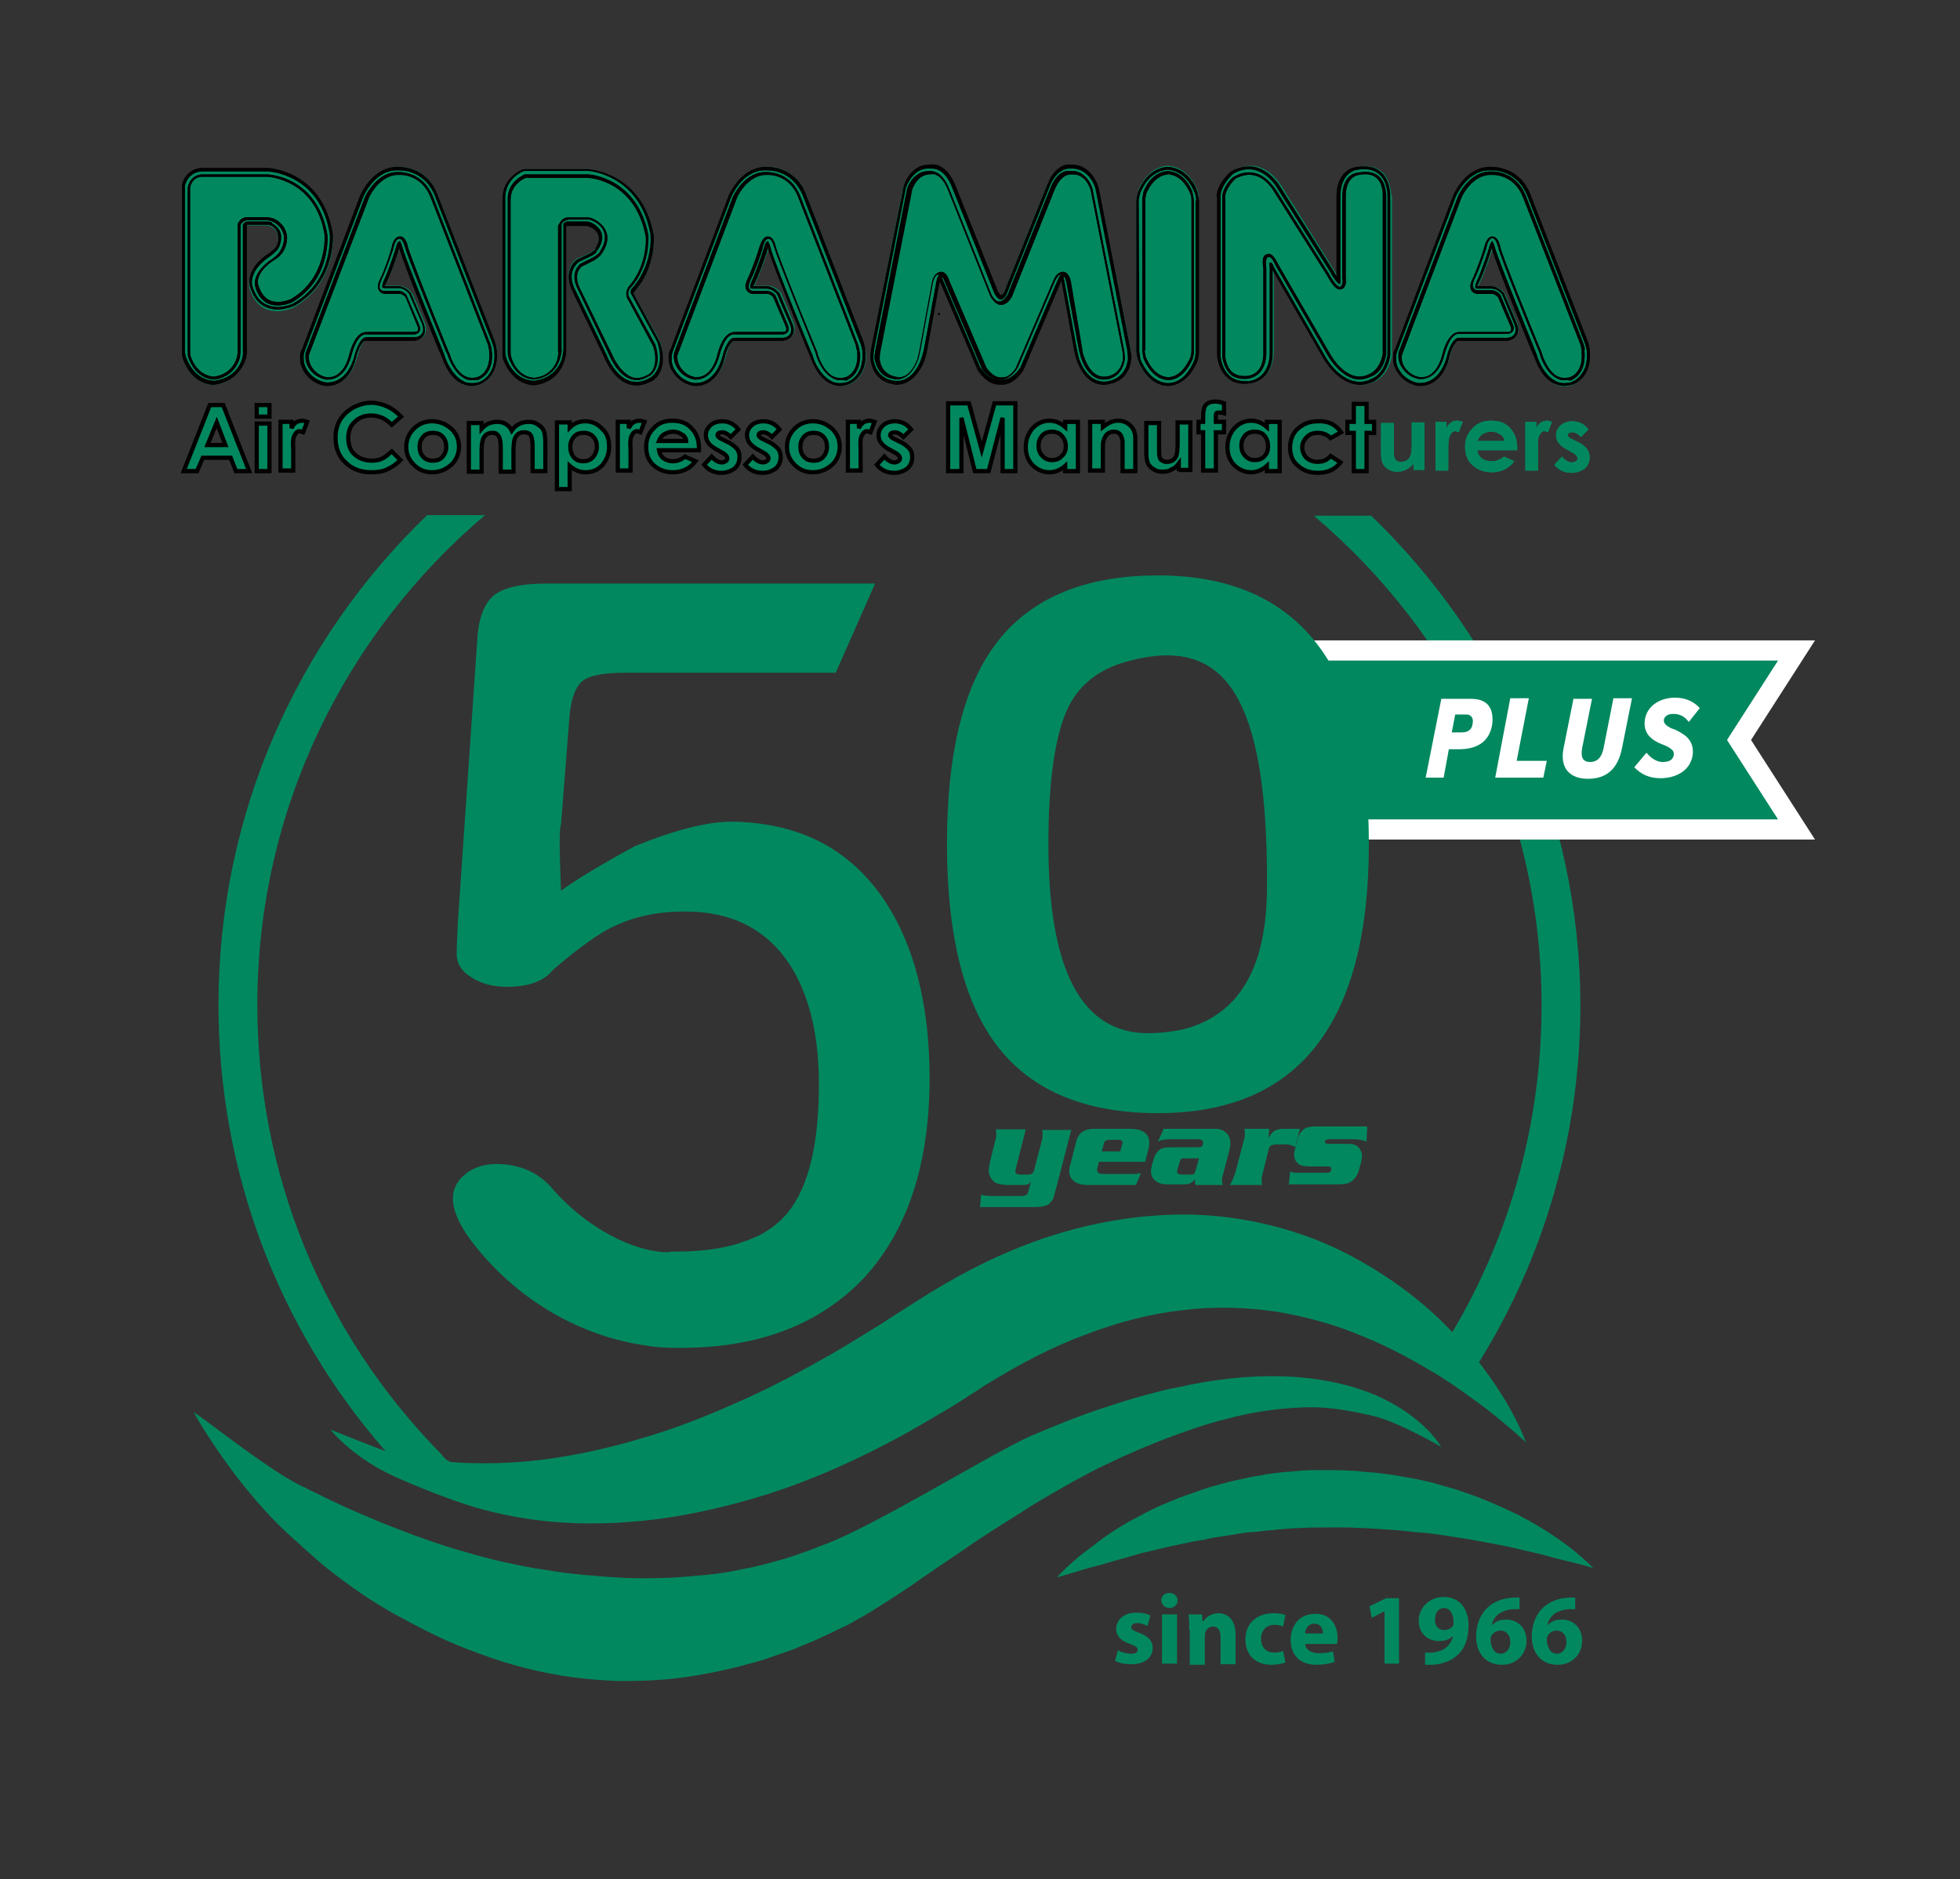 <?xml version="1.0" encoding="utf-8"?>
<!-- Generator: Adobe Illustrator 25.4.8, SVG Export Plug-In . SVG Version: 6.00 Build 0)  -->
<svg version="1.1" id="Layer_1" xmlns="http://www.w3.org/2000/svg" xmlns:xlink="http://www.w3.org/1999/xlink" x="0px" y="0px"
	 viewBox="0 0 338.2 324.3" style="enable-background:new 0 0 338.2 324.3;" xml:space="preserve">
<rect x="0" y="0" width="338.2" height="324.3" fill="#333333" stroke="none"/>
<style type="text/css">
	.st0{fill:#02885F;}
	.st1{fill:#FFFFFF;}
	.st2{fill:none;stroke:#FFFFFF;stroke-width:6.97;stroke-miterlimit:10;}
	.st3{fill:none;stroke:#000000;stroke-width:0.726;}
</style>
<g>
	<path class="st0" d="M236.6,89h-9.9c24,20.3,39.3,50.6,39.3,84.5c0,20-5.3,39.4-15.4,56.4c-2.7-2.9-6-5.8-10-8.6
		c-4.6-3.2-10.1-6.3-16.4-8.4c-6.3-2.1-13.4-3.4-20.8-3.3c-7.4,0.1-14.9,1.4-22.1,3.7c-7.2,2.3-14.1,5.7-20.5,9.6
		c-0.8,0.5-1.6,1-2.4,1.5l-2.2,1.4l-2.2,1.4l-2,1.3c-2.8,1.7-5.6,3.5-8.4,5.1c-5.6,3.2-11.2,6.2-16.8,8.6
		c-5.6,2.5-11.1,4.6-16.4,6.1c-5.3,1.6-10.5,2.7-15.3,3.4c-4.8,0.7-9.4,0.9-13.4,0.8c-1.7,0-2.3-0.1-3.9-0.2c-1-0.3-1.4-1.1-1.8-1.5
		c-20.4-20.8-31.6-48.3-31.6-77.4c0-33.8,15.3-64.2,39.3-84.5h-10c-22.2,21.4-36,51.3-36,84.5c0,28.6,10.2,55.7,28.8,77
		c-0.8-0.2-9.5-3.7-9.5-3.7s3.4,4.3,9.8,7.5c2.8,1.4,9.2,4,13.5,5.4c4.3,1.4,9.3,2.5,14.8,3c5.5,0.5,11.6,0.4,18-0.4
		c6.3-0.8,12.9-2.3,19.5-4.4c6.6-2.1,13.1-4.9,19.5-8.2c3.2-1.6,6.3-3.4,9.5-5.3l2.4-1.4c0.8-0.5,1.5-0.9,2.2-1.4l2.2-1.4
		c0.7-0.4,1.3-0.9,2-1.3c5.4-3.3,11-6.3,16.7-8.4c5.7-2.2,11.4-3.7,17-4.3c5.6-0.7,11.1-0.5,16.4,0.3c5.2,0.9,10.2,2.3,14.6,4.2
		c4.5,1.8,8.5,4,12,6.1c0.2,0.1,0.5,0.3,0.7,0.4c0,0,1.6,1,2.8,1.8c2,1.4,3.8,2.7,5.3,3.8c2.4,1.8,4.2,3.4,5.5,4.5
		c1.2,1.1,1.9,1.7,1.9,1.7s-0.3-0.8-1-2.4c-0.7-1.5-1.8-3.7-3.5-6.3c-1-1.6-2.2-3.3-3.6-5.1c11.5-18.5,17.5-39.8,17.5-61.7
		C272.6,140.3,258.7,110.3,236.6,89"/>
</g>
<polygon class="st1" points="306.8,141.4 227,141.4 227,114 306.8,114 298,127.7 "/>
<g>
	<polygon class="st2" points="306.8,141.4 227,141.4 227,114 306.8,114 298,127.7 	"/>
</g>
<polygon class="st0" points="306.8,141.4 227,141.4 227,114 306.8,114 298,127.7 "/>
<path class="st0" d="M57.4,40.5c-1.8-11-11.2-11.3-11.3-11.3l-11.4,0c-2.3,0.2-3.2,2.1-3.3,3l0,0v28.5c0,0.2,0,1,0.2,1.3
	c0.4,1.2,1.7,4.1,5.1,4.4l0,0l0,0c1.5,0,4.6-1,5.5-4.4l0-0.1c0.1-0.9,0.1-1.2,0.1-1.3V39.1c0.1-0.2,0.3-0.2,0.4-0.2h0H46
	c0.2,0,0.6,0.1,0.7,0.2c0.8,0.4,1.2,1,1.3,1.8c0.1,1-0.3,1.9-0.7,2.3l-0.1,0.1c-0.2,0.2-0.6,0.5-0.7,0.6c-4.2,2.7-3.5,5.6-3.5,5.7
	c1,3.6,3.4,4.1,4.8,4.1c1.6,0,2.9-0.6,3-0.7C58.1,48.7,57.5,40.8,57.4,40.5"/>
<path class="st0" d="M109.5,51L109.5,51c-0.2-0.3-0.2-0.6,0-0.7l0.1-0.1c3.6-4.2,3.2-9.4,3.2-9.6l0-0.1c-2-10.7-11.2-11.3-11.3-11.3
	h-11l-0.1,0c-0.1,0-3.5,1.3-3.6,4.9l0,26.4c0,0.1,0,0.9,0.2,1.6c0.4,1.2,1.8,3.9,5,4.2l0,0l0,0c1.5,0,4.5-1,5.4-4.3
	c0.1-0.3,0.2-1.1,0.2-1.6V39.1c0.1-0.2,0.3-0.2,0.4-0.2h3.4c0.1,0,0.5,0.1,1,0.5c1.5,1.1,0.9,2.6,0.2,3.7l0,0
	c-0.1,0.1-0.4,0.3-0.7,0.5l-2.2,1l-0.1,0c-1,0.6-2.4,2.7-0.7,5.7l5.3,11c0.1,0.2,1.9,5,5.6,5c0.9,0,1.8-0.3,2.7-0.9
	c0.1-0.1,2.9-1.8,1.4-6.5L109.5,51z"/>
<path class="st0" d="M85.4,59l-9.9-25.4c-1.8-4.6-5.7-4.8-6.5-4.8c-0.1,0-0.1,0-0.1,0c-4.4-0.2-6.5,4.6-6.6,4.8L52.2,60.4
	c-0.1,0.2-0.3,0.8-0.2,1.6c0,1.3,1.3,3.9,4.2,4.5c0,0,0.2,0,0.5,0c1.1,0,3.8-0.5,5-5.1c0.3-1.3,1-2.7,1.5-2.7h8.3
	c0.1,0,1.2,0,1.7-0.8c0.4-0.6,0.4-1.3,0.1-2.2l-2.1-5L71,50.5c0-0.1-0.9-1.2-2.3-1.2h-2.1l-0.1,0c0-0.1,0.1-0.3,0.2-0.5
	c0.9-1.9,2.1-5.5,2.2-5.8c0-0.1,0.1-0.2,0.1-0.3c0,0.1,0.1,0.2,0.1,0.3c0.6,2.3,6.8,17.5,7.2,18.5c0.2,0.5,1.6,5.1,5.1,5.1
	c0.4,0,0.8-0.1,1.2-0.2c0,0,3.6-1,3.1-5.9C85.8,60.2,85.7,59.7,85.4,59"/>
<path class="st0" d="M149,59l-9.9-25.4c-1.8-4.6-5.7-4.8-6.5-4.8c0,0-0.1,0-0.1,0c-4.4-0.2-6.5,4.6-6.6,4.8l-10.1,26.7
	c-0.1,0.2-0.3,0.8-0.2,1.6c-0.1,1.3,1.3,3.9,4.2,4.5c0,0,0.2,0,0.5,0c1.1,0,3.8-0.5,5-5.1c0.3-1.3,1-2.7,1.5-2.7h8.3
	c0.1,0,1.2,0,1.7-0.8c0.4-0.6,0.4-1.3,0.1-2.2l-2.1-5l-0.1-0.1c0-0.1-0.9-1.2-2.3-1.2h-2.1l-0.1,0c0-0.1,0.1-0.3,0.2-0.5
	c0.9-1.9,2.1-5.5,2.2-5.8c0-0.1,0.1-0.2,0.1-0.3c0,0.1,0.1,0.2,0.1,0.3c0.6,2.3,6.8,17.5,7.2,18.5c0.2,0.5,1.6,5.1,5.1,5.1
	c0.4,0,0.8-0.1,1.2-0.2c0,0,3.6-1,3.1-5.9C149.3,60.2,149.2,59.7,149,59"/>
<path class="st0" d="M274.3,60.5c0-0.3-0.1-0.8-0.3-1.4l-9.9-25.4c-1.8-4.6-5.7-4.8-6.5-4.8c0,0-0.1,0-0.1,0
	c-4.4-0.3-6.6,4.6-6.7,4.8l-10.1,26.7c-0.1,0.2-0.3,0.8-0.2,1.6c-0.1,1.3,1.3,3.9,4.2,4.5c0,0,0.2,0,0.5,0c1.1,0,3.8-0.5,5-5.1
	c0.3-1.3,1-2.7,1.5-2.7h8.3c0.1,0,1.2,0,1.7-0.8c0.4-0.6,0.4-1.3,0.1-2.2l-2.1-5l-0.1-0.1c0-0.1-0.9-1.2-2.3-1.2h-2.1l-0.1,0
	c0-0.1,0.1-0.3,0.2-0.5c0.9-1.9,2.1-5.5,2.2-5.8c0-0.1,0.1-0.2,0.1-0.3c0,0.1,0.1,0.2,0.1,0.3c0.6,2.3,6.8,17.5,7.2,18.5
	c0.1,0.5,1.6,5.1,5.1,5.1c0.4,0,0.8-0.1,1.2-0.2C271.2,66.4,274.8,65.4,274.3,60.5"/>
<path class="st0" d="M189.5,32.4c0-0.2-1.2-3.9-4.7-3.8c-0.1,0-0.2,0-0.3,0c-0.8,0-2.7,0.4-4,3.7l-7.3,18.2
	c-0.2,0.3-0.4,0.6-0.5,0.6l-0.1,0l0,0c-0.1-0.1-0.3-0.4-0.5-0.6l-7.3-18.2c-1.3-3.4-3.3-3.7-4-3.7c-0.1,0-0.2,0-0.3,0
	c-3.5-0.2-4.6,3.6-4.7,3.8l-5.5,28c0,0.2-0.1,1-0.1,1.4c0.1,1.1,0.8,3.8,3.9,4.4c0.5,0.1,3.7,0.7,5.4-4.1l0.4-1.5l2.2-12
	c0-0.1,0-0.2,0.1-0.3c0,0.1,0.1,0.2,0.1,0.3l6.4,15l0,0.1c0.1,0.1,1.5,2.4,3.6,2.4c0.1,0,0.2,0,0.2,0l0.1,0c2.3,0.2,3.8-2.3,3.9-2.4
	l6.5-15.1c0-0.1,0.1-0.2,0.1-0.3c0,0.1,0.1,0.2,0.1,0.3l2.2,12c0,0,0.3,1.1,0.4,1.4c1.3,3.7,3.5,4.3,4.7,4.3c0.4,0,0.7-0.1,0.8-0.1
	c3.1-0.5,3.7-3.1,3.9-4.3c0-0.7-0.1-1.5-0.1-1.6L189.5,32.4z"/>
<path class="st0" d="M206.7,33L206.7,33c-0.5-1.3-1.9-4.1-5.1-4.4h0h-0.2c-3.1,0.3-4.5,3.1-5,4.2l0,0.1c0,0.1-0.3,1-0.3,1.6v26
	l0,0.1c0,0,0.1,0.9,0.2,1.4l0,0.1c0.5,1.3,2,4.3,5.1,4.4h0.1h0c2.9-0.1,4.5-3,5-4.3c0.3-0.8,0.3-1.7,0.3-1.7v-26
	C206.9,33.9,206.7,33,206.7,33"/>
<path class="st0" d="M238.7,29.9c-1-1.1-2.6-1.5-4.5-1.1c-0.5,0.1-3.3,0.7-3.3,5v14c-0.2-0.3-0.4-0.7-0.7-1.2l-9-14.4
	c-0.1-0.1-2-3.6-5.4-3.6c-1,0-2,0.3-3,0.9l-0.1,0.1c-0.1,0.1-2.3,2-2.3,4.2v27.4c0.1,1.7,1.1,4.9,4.6,4.9c0.1,0,0.1,0,0.2,0h0.1
	c1.9,0,4.2-1.3,4.5-5V46.5l8.7,15.1c0.1,0.2,2.6,4.8,6.4,4.8c0.8,0,1.6-0.2,2.4-0.6c0.3-0.1,2.3-1.2,2.9-4.4l0-0.1l0-27.4
	C240,33.8,240.1,31.4,238.7,29.9"/>
<path d="M46.1,30.5H34.8c-1.7,0.1-2,1.8-2,1.8l0,28.3c0,0.4,0.1,0.8,0.1,0.9c0.3,1,1.4,3.3,3.9,3.5c0.3,0,3.2-0.3,4.1-3.4
	c0.1-0.4,0.1-0.8,0.1-0.9l0-22l0.1-0.2c0.4-0.9,1.3-1.1,1.7-1h3.3c0.2,0,0.9,0.1,1.3,0.3c1.5,0.8,2,2,2.1,2.8
	c0.2,1.4-0.5,2.9-1.2,3.5c-0.2,0.3-0.7,0.6-0.9,0.7c-3.4,2.2-2.9,4.2-2.9,4.2c0.4,1.4,1.1,2.4,2,2.8c1.7,0.8,3.7-0.2,3.8-0.2
	c6.3-3.7,5.8-11,5.8-11C54.5,30.8,46.2,30.5,46.1,30.5 M36.8,65.5c-2.8-0.3-3.9-2.7-4.3-3.8c-0.1-0.2-0.1-0.7-0.1-1l0-28.3
	c0-0.1,0.3-2.1,2.4-2.3h11.3c0.1,0,8.7,0.2,10.4,10.5c0,0.1,0.6,7.6-6,11.5c-0.1,0.1-2.3,1.1-4.2,0.3c-1.1-0.5-1.9-1.5-2.3-3.1
	c0,0-0.6-2.3,3.1-4.7c0.1-0.1,0.6-0.4,0.8-0.7c0.6-0.6,1.2-1.9,1.1-3.1c-0.1-0.7-0.5-1.8-1.8-2.5v0c0,0,0,0,0,0c0,0,0,0,0,0h0
	c-0.4-0.2-1-0.3-1.1-0.3l-3.3,0c-0.3,0-0.9,0.1-1.3,0.8l0,0.1l0,21.8c0,0.2-0.1,0.8-0.1,1C40.4,65.2,37.2,65.5,36.8,65.5"/>
<path d="M36.7,66.4L36.7,66.4c-3.3-0.3-4.6-3.1-5.1-4.4c-0.2-0.4-0.2-1.1-0.2-1.4l0-28.5c0.1-1,1-2.9,3.3-3.1l11.4,0
	c0.1,0,9.5,0.3,11.3,11.3c0,0.1,0.7,8.2-6.5,12.4c-0.1,0.1-2.7,1.3-5,0.3c-1.4-0.6-2.3-1.9-2.8-3.7c0-0.1-0.8-3,3.5-5.7
	c0.1-0.1,0.5-0.4,0.7-0.6c0.4-0.3,0.9-1.3,0.7-2.3c-0.1-0.8-0.5-1.4-1.3-1.8l0.2-0.4c0.9,0.5,1.5,1.2,1.6,2.1
	c0.1,1.2-0.4,2.3-0.9,2.7c-0.3,0.3-0.8,0.7-0.8,0.7c-4,2.6-3.3,5.1-3.3,5.2c0.5,1.7,1.3,2.9,2.6,3.4c2.1,0.9,4.5-0.2,4.6-0.3
	c6.9-4,6.3-11.9,6.3-12c-1.7-10.6-10.7-10.9-10.8-10.9H34.8c-2,0.1-2.8,1.8-2.9,2.6l0,28.4c0,0.4,0.1,1,0.2,1.2
	c0.4,1.1,1.6,3.8,4.7,4.1c0,0,4-0.1,5.1-4.1c0.2-0.9,0.1-1.2,0.1-1.3l0-21.6l0-0.1c0.3-0.4,0.7-0.4,0.8-0.4h3.3
	c0.2,0,0.6,0.1,0.9,0.2l-0.2,0.4c-0.1-0.1-0.4-0.1-0.6-0.1h-3.3c0,0-0.2,0-0.3,0.2l0,21.4c0,0,0.1,0.3-0.1,1.4
	C41.1,66.3,36.8,66.4,36.7,66.4"/>
<path d="M46.2,29.6H34.8c-2,0.1-2.8,1.8-2.9,2.6l0,28.4c0,0.4,0.1,1,0.2,1.2c0.4,1.1,1.6,3.8,4.6,4.1c0.2,0,4-0.2,5.1-4.1
	c0.2-0.9,0.1-1.2,0.1-1.3l0-21.6l0-0.1c0.3-0.4,0.7-0.4,0.7-0.4l3.4,0c0.2,0,0.6,0.1,0.9,0.2c1,0.5,1.5,1.2,1.6,2.1
	c0.1,1.2-0.4,2.3-0.9,2.7c-0.3,0.3-0.8,0.7-0.8,0.7c-4,2.6-3.3,5.1-3.3,5.2c0.5,1.7,1.3,2.9,2.6,3.4c0.5,0.2,1.2,0.4,1.8,0.4
	c1.5,0,2.7-0.6,2.7-0.6c6.9-4,6.3-11.9,6.3-12C55.3,29.9,46.2,29.6,46.2,29.6 M36.7,66.4L36.7,66.4c-3.3-0.3-4.7-3.1-5.1-4.4
	c-0.2-0.4-0.2-1.1-0.2-1.4l0-28.5c0.1-1,1-2.9,3.3-3.1l11.4,0c0.1,0,9.5,0.3,11.3,11.3c0,0.1,0.7,8.2-6.5,12.4c-0.1,0-1.4,0.7-3,0.7
	c-0.7,0-1.4-0.1-2-0.4c-1.4-0.6-2.3-1.9-2.8-3.7c0-0.1-0.8-3,3.5-5.7c0.1-0.1,0.5-0.4,0.7-0.6c0.4-0.3,0.9-1.3,0.7-2.3
	c-0.1-0.8-0.5-1.4-1.3-1.8l-0.1,0c-0.1-0.1-0.4-0.1-0.6-0.1h-3.3c0,0-0.2,0-0.3,0.2l0,21.4c0,0,0.1,0.3-0.1,1.4
	C41.1,66.3,36.8,66.4,36.7,66.4"/>
<path d="M46.1,30.5l-11.3,0c-1.7,0.1-2,1.8-2,1.8l0,28.3c0,0.4,0.1,0.8,0.1,0.9c0.3,1,1.4,3.2,3.9,3.5c0.4,0,3.3-0.3,4.1-3.4
	c0.1-0.4,0.1-0.8,0.1-0.9l0-22l0.1-0.2c0.4-0.8,1.1-1,1.6-1l0.1,0h3.3c0.2,0,0.9,0.1,1.3,0.3c1.5,0.8,1.9,1.9,2.1,2.8
	c0.2,1.4-0.5,2.9-1.2,3.5c-0.3,0.3-0.9,0.7-0.9,0.7c-3.4,2.2-2.9,4.2-2.9,4.2c0.4,1.4,1.1,2.4,2,2.8c0.4,0.2,0.9,0.3,1.4,0.3
	c1.2,0,2.3-0.5,2.3-0.5c6.3-3.7,5.8-11,5.8-11C54.5,30.9,46.2,30.5,46.1,30.5 M36.8,65.5L36.8,65.5c-2.8-0.3-3.9-2.7-4.3-3.8
	c-0.1-0.2-0.1-0.7-0.1-1l0-28.3c0-0.1,0.3-2.1,2.4-2.3l11.3,0c0.1,0,8.7,0.3,10.4,10.5c0,0.1,0.6,7.6-6,11.5
	c-0.1,0.1-1.3,0.6-2.6,0.6c-0.6,0-1.1-0.1-1.6-0.3c-1.1-0.5-1.9-1.5-2.3-3.1c0,0-0.6-2.3,3.1-4.7c0,0,0.5-0.4,0.8-0.7
	c0.6-0.6,1.2-1.9,1.1-3.1c-0.1-0.7-0.5-1.8-1.8-2.5c-0.4-0.2-1-0.3-1.1-0.3l-3.3,0l-0.1,0c-0.1,0-0.8,0-1.2,0.8l0,0.1l0,21.8
	c0,0.2-0.1,0.8-0.1,1C40.4,65.2,37.2,65.5,36.8,65.5L36.8,65.5z"/>
<path d="M109.8,66.5c-0.4,0-0.9-0.1-1.3-0.2c-2.8-0.9-4.2-4.6-4.3-4.8l-5.3-11c-2-3.8,0.6-5.7,0.7-5.7l2.3-1.1
	c0.3-0.2,0.6-0.5,0.7-0.5l0.4,0.3c-0.1,0.1-0.6,0.5-0.8,0.6l-2.3,1.1c-0.1,0.1-2.4,1.7-0.5,5.1l5.3,11c0,0.1,1.4,3.6,4,4.5
	c1.2,0.4,2.4,0.2,3.7-0.6c0.1-0.1,2.6-1.6,1.1-6.1l-4.4-8.1c-0.3-0.4-0.3-0.9,0.2-1.3c3.5-4.1,3.1-9.1,3-9.3
	c-1.9-10.3-10.7-10.9-10.8-10.9l-11,0c-0.4,0.1-3.2,1.3-3.3,4.5v26.5c0,0,0,0.8,0.2,1.4c0.4,1.1,1.7,3.7,4.7,3.9c0,0,3.9-0.1,5-4
	c0.1-0.5,0.2-1.2,0.2-1.4l0-21.6l0-0.1c0.3-0.4,0.7-0.4,0.8-0.4h3.4c0,0,0.6,0.1,1.3,0.6c1.4,1,1.5,2.6,0.3,4.3l-0.4-0.3
	c1-1.6,1-2.8-0.2-3.7c-0.6-0.4-1.1-0.5-1.1-0.5l-3.3,0c-0.1,0-0.2,0-0.4,0.2v21.4c0.1,0.3-0.1,1.2-0.2,1.6c-1.2,4.2-5.4,4.3-5.4,4.3
	c-3.3-0.3-4.6-3.1-5.1-4.2c-0.3-0.7-0.2-1.6-0.2-1.6V34.1c0.1-3.6,3.5-4.9,3.6-4.9l0.1,0l11,0c0.1,0,9.3,0.5,11.3,11.3
	c0,0.2,0.5,5.4-3.2,9.7c-0.3,0.3-0.3,0.5-0.1,0.8l4.4,8.1c1.6,4.9-1.2,6.6-1.3,6.6C111.7,66.2,110.7,66.5,109.8,66.5"/>
<path d="M103.8,43.8c-0.1,0.2-0.4,0.5-1.3,1.1l-2.2,1.1c0,0-1.7,1.2-0.2,4l5.4,11.1c0,0,1.3,3.2,3.5,4c0.9,0.3,1.9,0.1,2.9-0.5
	c0.1,0,1.9-1.2,0.8-4.8l-4.3-8c-0.7-1-0.2-2.1,0.2-2.5c3-3.5,2.9-8,2.8-8.5c-1.8-9.6-9.6-10.1-9.9-10.1H90.7
	c-0.5,0.2-2.5,1.2-2.6,3.6v26.5c0,0.1,0,0.6,0.2,1.1c0.4,1.2,1.5,3.1,3.8,3.3c0.1,0,3.2-0.1,4.1-3.3c0.1-0.5,0.2-1,0.1-1.2l0-21.8
	l0.1-0.1c0.5-0.9,1.3-1.1,1.7-1.1l3.4,0c0.2,0,0.9,0.1,1.8,0.8C105.1,39.6,105.3,41.7,103.8,43.8 M109.8,65.6c-0.3,0-0.7-0.1-1-0.2
	c-2.4-0.8-3.7-4.2-3.7-4.2l-5.3-11.1c-1.7-3.1,0.3-4.5,0.4-4.6l2.2-1.1c0.8-0.5,1-0.7,1.1-0.9l0,0c0,0,0,0,0,0c0,0,0,0,0-0.1l0,0
	c1.3-1.9,1.1-3.7-0.4-4.9c-0.8-0.6-1.5-0.7-1.5-0.7h-3.4c-0.3,0-0.9,0.1-1.3,0.8l0,0.1v21.6c0.1,0.3-0.1,1-0.2,1.4
	c-1,3.5-4.4,3.6-4.6,3.6c-2.6-0.2-3.7-2.4-4.2-3.6c-0.2-0.5-0.2-1.1-0.2-1.2V34.1c0.1-2.7,2.5-3.8,2.9-4l0.1,0h10.8
	c0.4,0,8.5,0.6,10.4,10.5l0,0.1l0,0c0,0.7,0.2,5.2-3,8.9c-0.3,0.2-0.8,1-0.2,1.9l4.4,8c1.3,4-0.9,5.3-1,5.4
	C111.3,65.3,110.6,65.6,109.8,65.6"/>
<path d="M103,43.3L103,43.3c-0.2,0.2-0.7,0.6-0.9,0.7l-2.3,1.1c-0.1,0.1-2.4,1.7-0.5,5.1l5.3,11c0,0.1,1.4,3.6,4,4.5
	c1.2,0.4,2.4,0.2,3.7-0.6c0.1-0.1,2.6-1.6,1.1-6.1l-4.4-8.1c-0.3-0.4-0.3-0.9,0.2-1.3c3.5-4.1,3.1-9.1,3-9.3
	c-1.9-10.3-10.8-10.9-10.8-10.9l-11,0c-0.4,0.1-3.2,1.3-3.3,4.5v26.5c0,0,0,0.8,0.2,1.4c0.4,1.1,1.7,3.7,4.7,3.9c0,0,3.9-0.1,5-4
	c0.1-0.5,0.2-1.2,0.2-1.4l0-21.6l0-0.1c0.3-0.4,0.7-0.4,0.8-0.4h3.4c0,0,0.6,0.1,1.3,0.6C104.1,40.1,104.2,41.6,103,43.3
	 M109.8,66.5c-0.4,0-0.9-0.1-1.3-0.2c-2.8-0.9-4.2-4.6-4.3-4.8l-5.3-11c-2-3.8,0.6-5.7,0.7-5.7l2.3-1.1c0.3-0.2,0.6-0.4,0.7-0.5l0,0
	h0c0,0,0,0,0,0l0.1,0l-0.1,0c1-1.6,1-2.8-0.2-3.7c-0.6-0.4-1.1-0.5-1.1-0.5l-3.3,0c-0.1,0-0.2,0-0.4,0.2v21.4
	c0.1,0.3-0.1,1.2-0.2,1.6c-1.2,4.2-5.4,4.3-5.4,4.3c-3.3-0.3-4.6-3.1-5.1-4.2c-0.3-0.7-0.2-1.6-0.2-1.6V34.1
	c0.1-3.6,3.5-4.9,3.6-4.9l0.1,0l11,0c0.1,0,9.3,0.5,11.3,11.3c0,0.2,0.5,5.4-3.2,9.7c-0.3,0.3-0.3,0.5-0.1,0.8l4.4,8.1
	c1.6,4.9-1.2,6.6-1.3,6.6C111.7,66.2,110.7,66.5,109.8,66.5"/>
<g>
	<path d="M98,37.5L98,37.5l3.5,0c0.1,0,0.9,0.1,1.8,0.8c1.8,1.4,2,3.4,0.5,5.5c-0.1,0.2-0.3,0.4-1.2,1.1l-2.2,1.1c0,0-1.7,1.2-0.2,4
		l5.4,11.1c0,0,1.3,3.2,3.5,4c0.9,0.3,1.9,0.1,2.9-0.5c0.1,0,1.9-1.2,0.8-4.8l-4.3-8c-0.7-1-0.2-2.1,0.2-2.5c3-3.6,2.9-8,2.8-8.5
		c-1.8-9.6-9.6-10.1-9.9-10.1H90.7c-0.5,0.2-2.5,1.2-2.6,3.6v26.5c0,0.1,0,0.6,0.2,1.1c0.4,1.2,1.5,3.1,3.8,3.3
		c0.1,0,3.2-0.1,4.1-3.3c0.1-0.5,0.2-1,0.1-1.2l0-21.8l0.1-0.1C96.8,37.8,97.5,37.5,98,37.5 M109.8,65.6c-0.3,0-0.7-0.1-1-0.2
		c-2.4-0.8-3.7-4.2-3.7-4.2l-5.3-11.1c-1.7-3.1,0.3-4.5,0.4-4.6l2.2-1.1c0.8-0.5,1-0.8,1.1-0.9c1.3-2,1.2-3.7-0.4-4.9
		c-0.8-0.6-1.5-0.7-1.5-0.7h-3.4L98,37.7V38c-0.1,0-0.8,0-1.2,0.8l0,0.1v21.6c0.1,0.3-0.1,1-0.2,1.4c-1,3.5-4.4,3.6-4.6,3.6
		c-2.6-0.2-3.7-2.4-4.2-3.6c-0.2-0.5-0.2-1.1-0.2-1.2V34.1c0.1-2.7,2.5-3.8,2.9-4l0.1,0h10.8c0.4,0,8.5,0.6,10.4,10.5l0,0l0,0
		c0,0.6,0.2,5.2-3,8.9c-0.3,0.2-0.8,1-0.2,1.9l4.4,8c1.3,4-0.9,5.3-1,5.4C111.3,65.3,110.6,65.6,109.8,65.6"/>
	<path d="M69,41.6l0.2,0.4c0.1,0.2,0.2,0.5,0.3,0.9c0.6,2.2,6.7,17.2,7.2,18.4c0,0.2,1,3.2,3.1,4.4c0.8,0.5,1.8,0.5,2.7,0.3
		c0.1,0,3.2-0.9,2.8-5.4h0v0v0v0c0-0.2-0.1-0.7-0.3-1.3l-9.9-25.4c-1.6-4.1-5.1-4.5-6-4.5v0l-0.2,0c-4.1-0.3-6.1,4.3-6.2,4.5
		L52.6,60.5c0,0.1-0.3,0.6-0.2,1.4c-0.1,1.2,1.1,3.6,3.8,4.1c0.1,0,3.6,0.6,5-4.7c0.2-0.9,1-3.1,2-3.1h8.3c0.1,0,0.9,0,1.3-0.6
		c0.3-0.4,0.3-1,0-1.8l-2.2-5.1c0,0-0.7-1-1.9-1l-2.2,0c0,0-0.3,0-0.4,0l-0.1-0.1c-0.1-0.1-0.1-0.3,0.2-1.1c0.9-1.9,2.1-5.6,2.1-5.7
		c0.1-0.3,0.2-0.7,0.3-0.9L69,41.6z M81.4,66.6c-0.6,0-1.3-0.2-1.9-0.5c-2.3-1.2-3.2-4.5-3.3-4.6c-0.1-0.1-6.6-16-7.2-18.4
		c0-0.1-0.1-0.2-0.1-0.3c0,0.1-0.1,0.2-0.1,0.3c0,0.1-1.2,3.8-2.2,5.8c-0.1,0.2-0.2,0.4-0.2,0.5l2.2,0c1.4,0,2.2,1.2,2.3,1.2
		l2.2,5.2c0.3,0.9,0.3,1.7-0.1,2.2c-0.6,0.8-1.6,0.8-1.7,0.8h-8.3c-0.4,0-1.2,1.3-1.5,2.7c-1.4,5.8-5.5,5.1-5.5,5
		c-3-0.6-4.3-3.3-4.2-4.6c-0.1-0.9,0.2-1.6,0.3-1.6l10.1-26.7c0.1-0.2,2.3-5.1,6.7-4.8c0,0,4.7-0.2,6.6,4.8L85.4,59
		c0.2,0.7,0.3,1.2,0.3,1.4c0.5,4.9-3.1,5.9-3.1,5.9C82.2,66.5,81.8,66.6,81.4,66.6"/>
	<path d="M81.4,65.6c-0.5,0-1-0.1-1.4-0.4c-1.9-1.1-2.8-4-2.8-4.1L77,60.8c-2.4-6-6.6-16.3-7.1-18.1c-0.2-0.7-0.5-1.5-1-1.5h0
		c-0.6,0-0.9,1.1-1,1.5l0,0.1c-0.3,0.9-1.3,3.9-2.1,5.5c-0.1,0.3-0.5,1.1-0.2,1.6c0.3,0.4,0.9,0.3,1,0.3l2.1,0
		c0.9,0,1.4,0.7,1.5,0.8l0,0.1l2.1,4.9c0.2,0.4,0.3,1,0,1.3c-0.3,0.4-0.8,0.4-0.9,0.4h-8.3c-1.5,0-2.3,3.1-2.4,3.4
		c-1.2,4.9-4.3,4.4-4.4,4.4c-2.6-0.5-3.5-2.8-3.5-3.6c-0.1-0.8,0.1-1.2,0.1-1.2l10.2-26.8c0.1-0.2,2.1-4.4,5.8-4.2
		c0.4,0,4.1,0,5.8,4.2l9.9,25.4c0.1,0.4,0.3,0.9,0.3,1.1l-0.5,0c0-0.1-0.1-0.5-0.2-1l-9.9-25.4c-1.5-4-5-3.9-5.4-3.9
		c-3.4-0.2-5.2,3.8-5.3,3.9L53.4,61c0,0-0.2,0.3-0.1,1c0,0.6,0.8,2.7,3.1,3.1c0.1,0,2.8,0.5,3.9-4c0.2-0.9,1.1-3.8,2.9-3.8h8.3
		c0.1,0,0.5-0.1,0.6-0.2c0.1-0.2,0.1-0.5-0.1-0.9l-2-4.9c-0.1-0.1-0.5-0.6-1.1-0.6l-2,0c-0.1,0-0.9,0.2-1.4-0.4
		c-0.6-0.7-0.1-1.7,0.1-2.1c0.8-1.6,1.8-4.6,2-5.5l0,0c0.2-0.8,0.6-1.9,1.4-1.9h0c0.9,0,1.3,1.2,1.4,1.9c0.4,1.3,2.9,7.9,7,18
		l0.2,0.4c0,0.1,0.8,2.8,2.6,3.8c0.6,0.3,1.3,0.4,2.1,0.2c0.1,0,2.5-0.7,2.1-4.5l0.5,0c0.4,4.2-2.4,4.9-2.4,5
		C82.1,65.6,81.7,65.6,81.4,65.6"/>
	<path d="M69,41.6l0.2,0.4c0.1,0.2,0.2,0.5,0.3,0.9c0.6,2.2,6.7,17.1,7.2,18.4c0,0.2,1,3.2,3.1,4.4c0.8,0.5,1.8,0.5,2.7,0.3
		c0,0,3.2-0.9,2.8-5.4c0-0.2-0.1-0.7-0.3-1.3l-9.9-25.4c-1.6-4.1-5-4.5-6-4.5l0,0l-0.2,0c-4.1-0.3-6.1,4.3-6.2,4.5L52.6,60.5
		c0,0.1-0.3,0.6-0.2,1.4c-0.1,1.2,1.1,3.6,3.8,4.1c0,0,0.2,0,0.4,0c1,0,3.5-0.5,4.6-4.7c0.2-0.9,1-3.1,2-3.1h8.3
		c0.1,0,0.9,0,1.3-0.6c0.3-0.4,0.3-1,0-1.8l-2.2-5.1c0,0-0.7-1-1.9-1l-2.2,0c0,0-0.1,0-0.1,0c-0.2,0-0.2,0-0.3-0.1l-0.1,0l0-0.1
		c0-0.1-0.1-0.4,0.2-1c0.9-1.9,2.1-5.6,2.1-5.7c0.1-0.3,0.2-0.7,0.3-0.9L69,41.6z M81.4,66.6c-0.6,0-1.3-0.2-1.9-0.5
		c-2.3-1.2-3.2-4.5-3.3-4.6c-0.1-0.1-6.6-16-7.2-18.4c0-0.1-0.1-0.2-0.1-0.3c0,0.1-0.1,0.2-0.1,0.3c0,0.1-1.2,3.8-2.2,5.8
		c-0.1,0.3-0.2,0.4-0.2,0.5l2.2,0c1.4,0,2.2,1.1,2.3,1.2l2.2,5.2c0.3,0.9,0.3,1.7-0.1,2.2c-0.6,0.8-1.6,0.8-1.7,0.8h-8.3
		c-0.4,0-1.2,1.3-1.5,2.7c-1.1,4.6-3.9,5.1-5,5.1c-0.3,0-0.5,0-0.5,0c-3-0.6-4.3-3.3-4.2-4.6c-0.1-0.9,0.2-1.6,0.3-1.6l10.1-26.7
		c0.1-0.2,2.3-5.1,6.7-4.8c0,0,0.1,0,0.1,0c0.5,0,4.7,0.1,6.5,4.8L85.4,59c0.2,0.5,0.3,1.1,0.3,1.5c0.5,4.9-3.1,5.9-3.1,5.9
		C82.2,66.5,81.8,66.6,81.4,66.6"/>
	<path d="M69,40.8c0.8,0,1.2,0.9,1.4,1.9c0.4,1.3,2.9,7.9,7,18l0.2,0.4c0,0.1,0.8,2.8,2.6,3.8c0.6,0.3,1.3,0.4,2.1,0.2
		c0.1,0,2.5-0.7,2.1-4.5l0-0.1c0-0.1-0.1-0.5-0.2-1l-9.9-25.4c-1.4-3.6-4.4-3.9-5.2-3.9l-0.1,0c-0.1,0-0.2,0-0.3,0
		c-3.2,0-5,3.8-5,3.9L53.4,61c0,0-0.2,0.3-0.1,1c0,0.6,0.8,2.7,3.1,3.1c0,0,0.1,0,0.3,0c0.8,0,2.7-0.4,3.6-4
		c0.2-0.9,1.1-3.8,2.9-3.8h8.3c0.1,0,0.5-0.1,0.6-0.2c0.1-0.2,0.1-0.5-0.1-0.9l-2-4.9c-0.1-0.1-0.5-0.6-1.1-0.6l-2,0
		c0,0-0.2,0-0.3,0c-0.4,0-0.8-0.2-1.1-0.5c-0.6-0.7-0.1-1.7,0.1-2.1c0.8-1.6,1.8-4.6,2-5.5l0,0C67.7,41.8,68.2,40.8,69,40.8
		 M81.4,65.6c-0.5,0-1-0.1-1.4-0.4c-1.9-1.1-2.8-4-2.8-4.1L77,60.8c-2.4-6-6.6-16.3-7.1-18.1c-0.2-0.7-0.5-1.5-1-1.5
		c-0.6,0-0.9,1.1-1,1.5l0,0.1c-0.3,0.9-1.3,3.9-2.1,5.5c-0.1,0.3-0.5,1.1-0.2,1.6c0.3,0.4,0.9,0.3,1,0.3l2.1,0
		c0.9,0,1.4,0.7,1.5,0.8l0,0.1l2.1,4.9c0.2,0.4,0.3,1,0,1.3c-0.3,0.4-0.8,0.4-0.9,0.4h-8.3c-1.5,0-2.3,3.1-2.4,3.4
		c-1,4-3.2,4.4-4.1,4.4c-0.2,0-0.3,0-0.4,0c-2.6-0.5-3.5-2.8-3.5-3.6c-0.1-0.8,0.1-1.2,0.1-1.2l10.2-26.8c0.1-0.2,2.1-4.4,5.8-4.2
		l0.1,0c0.7,0,4.1,0.2,5.7,4.2l9.9,25.4c0.1,0.4,0.3,0.9,0.3,1.1c0.4,4.2-2.4,5-2.4,5C82.1,65.6,81.7,65.6,81.4,65.6"/>
	<path d="M132.5,41.6l0.2,0.4c0.1,0.2,0.2,0.5,0.3,0.9c0.6,2.4,7.1,18.3,7.2,18.4c0,0.2,1,3.2,3.1,4.4c0.8,0.5,1.8,0.5,2.7,0.3
		c0.1,0,3.2-0.9,2.8-5.4h0v0v0v0c0-0.2-0.1-0.7-0.3-1.3l-9.9-25.4c-1.6-4.1-5.1-4.5-6-4.5v0l-0.2,0c-4.1-0.3-6.1,4.3-6.2,4.5
		l-10.1,26.7c0,0.1-0.3,0.6-0.2,1.4c-0.1,1.2,1.1,3.6,3.8,4.1c0.1,0,3.6,0.6,5-4.7c0.2-0.9,1-3.1,2-3.1h8.3c0.1,0,0.9,0,1.3-0.6
		c0.3-0.4,0.3-1,0-1.8l-2.2-5.1c0,0-0.7-1-1.9-1l-2.2,0c0,0-0.3,0-0.4,0l-0.1,0l0-0.1c0-0.1-0.1-0.4,0.2-1c0.9-1.9,2.1-5.6,2.1-5.7
		c0.1-0.3,0.2-0.7,0.3-0.9L132.5,41.6z M145,66.6c-0.6,0-1.3-0.2-1.9-0.5c-2.2-1.2-3.2-4.3-3.3-4.6c-0.1-0.1-6.6-16.1-7.2-18.4
		c0-0.1-0.1-0.2-0.1-0.3c0,0.1-0.1,0.2-0.1,0.3c0,0.1-1.2,3.8-2.2,5.8c-0.1,0.3-0.2,0.4-0.2,0.5l2.2,0c1.4,0,2.2,1.1,2.3,1.2
		l2.2,5.2c0.4,0.9,0.3,1.7-0.1,2.2c-0.6,0.8-1.6,0.8-1.7,0.8h-8.3c-0.4,0-1.2,1.3-1.5,2.7c-1.4,5.8-5.5,5.1-5.5,5
		c-3-0.6-4.3-3.3-4.2-4.6c-0.1-0.9,0.2-1.6,0.3-1.6l10.1-26.7c0.1-0.2,2.3-5.1,6.7-4.8c0,0,4.7-0.2,6.6,4.8L149,59
		c0.2,0.7,0.3,1.2,0.3,1.4c0.5,4.9-3.1,5.9-3.1,5.9C145.8,66.5,145.4,66.6,145,66.6"/>
	<path d="M145,65.6c-0.5,0-1-0.1-1.4-0.4c-1.9-1-2.8-3.9-2.8-4.1l-0.1-0.3c-2.4-6-6.6-16.3-7.1-18.1c-0.2-0.7-0.5-1.5-1-1.5h0
		c-0.6,0-0.9,1.1-1,1.5l0,0.1c-0.3,1-1.3,4-2.1,5.5c-0.1,0.3-0.5,1.1-0.2,1.6c0.3,0.4,0.9,0.3,1,0.3l2,0c0.9,0,1.5,0.8,1.5,0.8
		l2.1,5c0.2,0.4,0.3,1,0,1.3c-0.3,0.4-0.9,0.4-1,0.4h-8.3c-1.5,0-2.3,3.1-2.4,3.4c-1.2,4.9-4.4,4.4-4.4,4.4
		c-2.6-0.5-3.5-2.8-3.5-3.6c-0.1-0.8,0.1-1.2,0.1-1.2l10.1-26.8c0.1-0.2,2.1-4.4,5.8-4.2c0.4,0,4.2,0,5.8,4.2l9.9,25.4
		c0.1,0.4,0.3,0.9,0.3,1.1h-0.5c0-0.1-0.1-0.5-0.2-1l-9.9-25.4c-1.5-3.9-5-3.9-5.4-3.9c-3.4-0.2-5.3,3.8-5.3,3.9L117,61
		c0,0-0.2,0.3-0.1,1c0,0.6,0.8,2.7,3.1,3.1c0.1,0,2.8,0.4,3.9-4c0.2-0.9,1.1-3.8,2.9-3.8h8.3c0.1,0,0.4,0,0.6-0.2
		c0.1-0.2,0.1-0.5-0.1-0.9l-2.1-4.9c0,0-0.5-0.6-1.1-0.6l-2,0c-0.1,0-0.9,0.2-1.4-0.4c-0.6-0.7-0.1-1.7,0.1-2.1
		c0.7-1.5,1.8-4.6,2-5.4l0,0c0.2-0.8,0.6-1.9,1.4-1.9c0.8,0,1.2,0.9,1.4,1.9c0.4,1.3,2.9,7.9,7.1,18l0.1,0.4c0,0.1,0.9,2.9,2.6,3.8
		c0.6,0.3,1.3,0.4,2.1,0.2c0.1,0,2.5-0.7,2.1-4.5l0.5,0c0.4,4.2-2.4,4.9-2.4,5C145.6,65.6,145.3,65.6,145,65.6"/>
	<path d="M132.5,41.6l0.2,0.4c0.1,0.2,0.2,0.5,0.3,0.9c0.6,2.4,7.1,18.3,7.2,18.4c0,0.2,0.9,3.2,3.1,4.4c0.8,0.5,1.8,0.5,2.7,0.3
		c0.1,0,3.2-0.9,2.8-5.4c0-0.2-0.1-0.7-0.3-1.3l-9.9-25.4c-1.6-4.1-5-4.5-6-4.5l0,0l-0.2,0c-4.1-0.3-6.1,4.3-6.2,4.5l-10.1,26.7
		c0,0.1-0.3,0.6-0.2,1.4c-0.1,1.2,1.1,3.6,3.8,4.1c0,0,0.2,0,0.4,0c1,0,3.5-0.5,4.6-4.7c0.2-0.9,1-3.1,2-3.1h8.3
		c0.1,0,0.9,0,1.3-0.6c0.3-0.4,0.3-1,0-1.8l-2.2-5.1c0,0-0.7-1-1.9-1l-2.2,0c0,0-0.1,0-0.1,0c-0.2,0-0.2,0-0.3-0.1l-0.1-0.1
		c-0.1-0.1-0.1-0.3,0.2-1.1c0.9-1.9,2.1-5.6,2.1-5.7c0.1-0.3,0.2-0.7,0.3-0.9L132.5,41.6z M145,66.6c-0.6,0-1.3-0.2-1.9-0.5
		c-2.3-1.2-3.2-4.5-3.3-4.6c-0.1-0.1-6.6-16.1-7.2-18.4c0-0.1-0.1-0.2-0.1-0.3c0,0.1-0.1,0.2-0.1,0.3c0,0.1-1.2,3.8-2.2,5.8
		c-0.1,0.3-0.2,0.4-0.2,0.5l2.2,0c1.4,0,2.2,1.2,2.3,1.2l2.2,5.2c0.4,0.9,0.3,1.7-0.1,2.2c-0.6,0.8-1.6,0.8-1.7,0.8h-8.3
		c-0.4,0-1.2,1.3-1.5,2.7c-1.1,4.6-3.9,5.1-5,5.1c-0.3,0-0.5,0-0.5,0c-3-0.6-4.3-3.3-4.2-4.6c-0.1-0.9,0.2-1.6,0.3-1.6l10.1-26.7
		c0.1-0.2,2.3-5.1,6.7-4.8c0,0,0.1,0,0.1,0c0.8,0,4.8,0.2,6.5,4.8L149,59c0.2,0.7,0.3,1.2,0.3,1.5c0.5,4.9-3.1,5.9-3.1,5.9
		C145.8,66.5,145.4,66.6,145,66.6"/>
	<path d="M132.5,40.8c0.8,0,1.2,0.9,1.4,1.9c0.4,1.3,2.9,7.9,7.1,18l0.1,0.4c0,0.1,0.9,2.9,2.6,3.8c0.6,0.3,1.3,0.4,2.1,0.2
		c0.1,0,2.5-0.7,2.1-4.5l0-0.1c0-0.1-0.1-0.5-0.2-1l-9.9-25.4c-1.4-3.6-4.4-3.9-5.2-3.9l-0.1,0c-0.1,0-0.2,0-0.3,0
		c-3.2,0-5,3.8-5,3.9L117,61c0,0-0.2,0.3-0.1,1c0,0.6,0.8,2.7,3.1,3.1c0,0,0.1,0,0.2,0c0.8,0,2.7-0.4,3.6-4c0.2-0.9,1.1-3.8,2.9-3.8
		h8.3c0.1,0,0.4,0,0.6-0.2c0.1-0.2,0.1-0.5-0.1-0.9l-2.1-4.9c0,0-0.5-0.6-1.1-0.6l-2,0c0,0-0.2,0-0.3,0c-0.4,0-0.8-0.2-1.1-0.5
		c-0.6-0.7-0.1-1.7,0.1-2.1c0.7-1.5,1.8-4.6,2-5.4l0,0C131.3,41.8,131.7,40.8,132.5,40.8 M145,65.6c-0.5,0-1-0.1-1.4-0.4
		c-1.9-1-2.8-3.9-2.8-4.1l-0.1-0.3c-2.4-6-6.6-16.3-7.1-18.1c-0.2-0.7-0.5-1.5-1-1.5c-0.6,0-0.9,1.1-1,1.5l0,0.1
		c-0.3,1-1.3,4-2.1,5.5c-0.1,0.3-0.5,1.1-0.2,1.6c0.3,0.4,0.9,0.3,1,0.3l2,0c0.9,0,1.5,0.8,1.5,0.8l2.1,5c0.2,0.4,0.3,1,0,1.3
		c-0.3,0.4-0.9,0.4-1,0.4h-8.3c-1.5,0-2.3,3.1-2.4,3.4c-1,4-3.2,4.4-4.1,4.4c-0.2,0-0.3,0-0.3,0c-2.6-0.5-3.5-2.8-3.5-3.6
		c-0.1-0.8,0.1-1.2,0.1-1.2l10.1-26.8c0.1-0.2,2.1-4.4,5.8-4.2l0.1,0c0.7,0,4.1,0.2,5.7,4.2l9.9,25.4c0.1,0.4,0.3,0.9,0.3,1.1
		c0.4,4.2-2.4,5-2.4,5C145.6,65.6,145.3,65.6,145,65.6"/>
	<path d="M257.5,41.6l0.2,0.4c0.1,0.2,0.2,0.5,0.3,0.9c0.6,2.2,6.7,17.1,7.2,18.4c0,0.1,0.9,3.2,3.1,4.4c0.8,0.5,1.8,0.5,2.7,0.3
		c0.1,0,3.2-0.9,2.8-5.4h0v0v0v0c0-0.1,0-0.5-0.3-1.3l-9.9-25.4c-1.6-4.1-5.1-4.5-6-4.5v0l-0.2,0c-4.1-0.3-6.1,4.3-6.2,4.5
		l-10.1,26.7c0,0.1-0.3,0.6-0.2,1.4c-0.1,1.2,1.1,3.6,3.8,4.1c0.1,0,3.6,0.6,5-4.7c0.2-0.9,1-3.1,2-3.1h8.3c0.1,0,0.9,0,1.3-0.6
		c0.3-0.4,0.3-1,0-1.8l-2.1-5.1c0,0-0.7-1-1.9-1l-2.2,0c0,0-0.3,0-0.4,0l-0.1-0.1c-0.1-0.1-0.1-0.3,0.2-1.1c0.9-1.9,2.1-5.6,2.1-5.7
		c0.1-0.3,0.2-0.7,0.3-0.9L257.5,41.6z M269.9,66.6c-0.6,0-1.3-0.2-1.9-0.5c-2.3-1.2-3.2-4.5-3.3-4.6c-0.1-0.1-6.6-16-7.2-18.4
		c0-0.1-0.1-0.2-0.1-0.3c0,0.1-0.1,0.2-0.1,0.3c0,0.1-1.2,3.8-2.2,5.8c-0.1,0.2-0.2,0.4-0.2,0.5l2.3,0c1.4,0,2.2,1.2,2.3,1.2
		l2.2,5.2c0.4,0.9,0.3,1.7-0.1,2.2c-0.6,0.8-1.6,0.8-1.7,0.8h-8.3c-0.4,0-1.2,1.3-1.5,2.7c-1.4,5.8-5.5,5.1-5.5,5
		c-3-0.6-4.3-3.3-4.2-4.6c-0.1-0.9,0.2-1.6,0.3-1.6l10.1-26.7c0.1-0.2,2.2-5.1,6.7-4.8c0,0,4.7-0.2,6.6,4.8L274,59
		c0.3,0.9,0.3,1.3,0.3,1.5c0.5,4.9-3.1,5.9-3.1,5.9C270.7,66.5,270.3,66.6,269.9,66.6"/>
	<path d="M269.9,65.6c-0.5,0-1-0.1-1.4-0.4c-1.9-1-2.8-4-2.8-4.1l-0.1-0.3c-2-4.8-6.6-16.2-7.1-18.2c-0.2-0.7-0.5-1.5-1-1.5
		c-0.4,0-0.8,0.6-1,1.5l0,0.1c-0.3,0.9-1.3,3.9-2.1,5.5c-0.1,0.3-0.5,1.1-0.1,1.6c0.3,0.4,0.9,0.3,1,0.3l2.1,0
		c0.9,0,1.5,0.8,1.5,0.8l2.1,5c0.2,0.4,0.3,1,0,1.3c-0.3,0.4-0.9,0.4-1,0.4h-8.3c-1.5,0-2.3,3.1-2.4,3.4c-1.2,4.9-4.3,4.4-4.4,4.4
		c-2.6-0.5-3.5-2.8-3.5-3.6c-0.1-0.8,0.1-1.2,0.1-1.2l10.2-26.8c0.1-0.2,2.1-4.4,5.8-4.2c0.4,0,4.1,0,5.8,4.2l9.9,25.4
		c0.1,0.4,0.3,0.9,0.3,1.1h-0.5c0-0.1-0.1-0.5-0.2-1l-9.9-25.4c-1.5-3.9-5-3.9-5.4-3.9c-3.4-0.2-5.3,3.8-5.3,3.9L242,61
		c0,0-0.2,0.3-0.1,1c-0.1,0.6,0.8,2.7,3.1,3.1c0.1,0,2.8,0.5,3.9-4c0.2-0.9,1.1-3.8,2.9-3.8h8.3c0.1,0,0.5,0,0.6-0.2
		c0.1-0.2,0.1-0.5-0.1-0.9l-2.1-4.9c0,0-0.5-0.6-1.1-0.6l-2,0c0,0-0.9,0.2-1.4-0.4c-0.6-0.7-0.1-1.7,0.1-2.1c0.7-1.5,1.8-4.6,2-5.4
		l0,0c0.2-0.8,0.6-1.9,1.4-1.9h0c0.8,0,1.2,0.9,1.4,1.9c0.5,1.9,5.1,13.3,7.1,18.1l0.1,0.3c0,0.1,0.9,2.9,2.6,3.8
		c0.6,0.3,1.3,0.4,2.1,0.2c0.1,0,2.5-0.7,2.1-4.5l0.5,0c0.4,4.2-2.4,4.9-2.4,5C270.6,65.6,270.3,65.6,269.9,65.6"/>
	<path d="M257.5,41.6l0.2,0.4c0.1,0.2,0.2,0.5,0.3,0.9c0.6,2.2,6.7,17.1,7.2,18.4c0,0.1,0.9,3.2,3.1,4.4c0.8,0.5,1.8,0.5,2.7,0.3
		c0,0,3.2-0.9,2.8-5.4c0-0.2-0.1-0.5-0.3-1.3l-9.9-25.4c-1.6-4.1-5-4.5-6-4.5v0l-0.2,0c-4.1-0.3-6.1,4.3-6.2,4.5l-10.1,26.7
		c0,0.1-0.3,0.6-0.2,1.4c-0.1,1.2,1.1,3.6,3.8,4.1c0,0,0.2,0,0.4,0c1,0,3.5-0.5,4.6-4.7c0.2-0.9,1-3.1,2-3.1h8.3
		c0.1,0,0.9,0,1.3-0.6c0.3-0.4,0.3-1,0-1.8l-2.1-5.1c-0.1-0.1-0.7-1-1.9-1l-2.2,0c0,0-0.1,0-0.1,0c-0.2,0-0.2,0-0.3-0.1l-0.1,0
		l0-0.1c0-0.1-0.1-0.4,0.2-1c0.9-1.9,2.1-5.6,2.1-5.7c0.1-0.3,0.2-0.7,0.3-0.9L257.5,41.6z M269.9,66.6c-0.6,0-1.3-0.2-1.9-0.5
		c-2.3-1.2-3.2-4.5-3.3-4.6c-0.1-0.1-6.6-16.1-7.2-18.4c0-0.1-0.1-0.2-0.1-0.3c0,0.1-0.1,0.2-0.1,0.3c0,0.1-1.2,3.8-2.2,5.8
		c-0.1,0.3-0.2,0.4-0.2,0.5l2.3,0c1.3,0,2.2,1.1,2.3,1.2l2.2,5.2c0.4,0.9,0.3,1.7-0.1,2.2c-0.6,0.8-1.6,0.8-1.7,0.8h-8.3
		c-0.4,0-1.2,1.3-1.5,2.7c-1.1,4.6-3.9,5.1-5,5.1c-0.3,0-0.5,0-0.5,0c-3-0.6-4.3-3.3-4.2-4.6c-0.1-0.9,0.2-1.6,0.3-1.6l10.1-26.7
		c0.1-0.2,2.3-5.1,6.7-4.8c0,0,0.1,0,0.1,0c0.5,0,4.7,0.1,6.5,4.8L274,59c0.2,0.7,0.3,1.2,0.3,1.5c0.5,5-3.1,5.9-3.1,5.9
		C270.8,66.5,270.3,66.6,269.9,66.6"/>
</g>
<g>
	<path d="M257.5,40.8c0.8,0,1.2,0.9,1.4,1.9c0.5,1.9,5.1,13.3,7.1,18.1l0.1,0.3c0,0.1,0.9,2.9,2.6,3.8c0.6,0.3,1.3,0.4,2.1,0.2
		c0.1,0,2.5-0.7,2.1-4.5v-0.1c0-0.1-0.1-0.5-0.2-1l-9.9-25.4c-1.4-3.6-4.4-3.9-5.2-3.9l-0.1,0c-0.1,0-0.2,0-0.3,0
		c-3.2,0-5,3.8-5,3.9L242,61c0,0-0.2,0.3-0.1,1c-0.1,0.6,0.8,2.7,3.1,3.1c0,0,0.1,0,0.3,0c0.8,0,2.7-0.4,3.6-4
		c0.2-0.9,1.1-3.8,2.9-3.8h8.3c0.1,0,0.5,0,0.6-0.2c0.1-0.2,0.1-0.5-0.1-0.9l-2.1-4.9c0,0-0.5-0.6-1.1-0.6l-2,0c0,0-0.1,0-0.3,0
		c-0.5,0-0.8-0.2-1.1-0.5c-0.6-0.7-0.1-1.7,0.1-2.1c0.7-1.5,1.8-4.6,2-5.4l0,0C256.3,41.8,256.7,40.8,257.5,40.8 M269.9,65.6
		c-0.5,0-0.9-0.1-1.4-0.4c-1.9-1-2.8-4-2.8-4.1l-0.1-0.3c-2-4.8-6.6-16.2-7.1-18.2c-0.2-0.7-0.5-1.5-1-1.5c-0.4,0-0.8,0.6-1,1.5
		l0,0.1c-0.3,0.9-1.3,3.9-2.1,5.5c-0.1,0.3-0.5,1.1-0.1,1.6c0.3,0.4,0.9,0.3,1,0.3l2.1,0c0.9,0,1.5,0.8,1.5,0.8l2.1,5
		c0.2,0.4,0.3,1,0,1.3c-0.3,0.4-0.9,0.4-1,0.4h-8.3c-1.5,0-2.3,3.1-2.4,3.4c-1,4-3.2,4.4-4.1,4.4c-0.2,0-0.3,0-0.4,0
		c-2.6-0.5-3.5-2.8-3.5-3.6c-0.1-0.8,0.1-1.2,0.1-1.2l10.2-26.8c0.2-0.5,2.2-4.4,5.8-4.2l0.1,0c0.7,0,4.1,0.2,5.7,4.2l9.9,25.4
		c0.1,0.4,0.3,0.9,0.3,1.1c0.4,4.2-2.4,5-2.4,5C270.6,65.6,270.3,65.6,269.9,65.6"/>
</g>
<g>
	<path d="M187.1,61.7c1.4,3.9,3.7,3.3,3.8,3.3c2.1-0.4,2.7-1.9,2.9-3.1c0-0.4-0.1-1-0.1-1.2l-5.5-27.9c-0.1-0.3-0.9-2.9-3.3-2.7h0
		l0,0c-0.5-0.1-1.9,0.1-3,2.8l-7.3,18.3c-0.2,0.4-0.9,1.4-1.8,1.4c-1,0.1-1.7-1.1-1.9-1.4l-7.3-18.3c-1.2-3.1-2.8-2.9-2.9-2.8
		c-2.7-0.1-3.5,2.7-3.5,2.8l-5.5,28c-0.1,0.7-0.1,1-0.1,1.1c0.1,1,0.6,2.7,2.8,3.1c0.3,0.1,2.5,0.6,3.9-3.2l0.3-1.3l2.2-11.9
		c0.1-0.6,0.5-1.6,1.3-1.7c0.9-0.1,1.4,1.1,1.5,1.5l6.4,15c0.2,0.3,1.3,1.8,2.5,1.7l0.2,0c1.5,0.1,2.6-1.7,2.6-1.8l6.4-14.9
		c0.3-0.7,0.7-1.5,1.5-1.5c0.9,0.1,1.2,1.2,1.3,1.7l2.2,12l0,0c0,0.1,0,0.1,0,0.2C186.9,61,187,61.5,187.1,61.7 M190.4,65.5
		c-0.9,0-2.6-0.4-3.8-3.6l0,0c0,0,0,0,0,0c0,0,0,0,0,0h0c-0.1-0.2-0.2-0.7-0.3-1h0l-2.3-12.2c-0.1-0.3-0.3-1.3-0.9-1.3
		c-0.4,0-0.7,0.4-1.1,1.2l-6.4,14.9c0,0-1.3,2.2-3.1,2h-0.1c-1.3,0.1-2.4-1.1-2.9-1.7l0,0l-6.5-15.2c-0.3-0.9-0.7-1.2-1.1-1.2
		c-0.6,0-0.8,1-0.9,1.3l-2.2,11.9l-0.3,1.3c-1.5,4.2-4.1,3.6-4.4,3.5c-2.5-0.4-3-2.6-3.2-3.5c0-0.2,0-0.5,0.1-1l0,0l5.6-28.2
		c0-0.1,1-3.3,3.9-3.1c0,0,2-0.4,3.3,3.1l7.3,18.3c0.1,0.1,0.7,1.2,1.4,1.1c0.7,0,1.3-1.1,1.4-1.2l7.3-18.3c1.2-3.1,2.8-3.2,3.5-3.1
		c2.7-0.2,3.7,2.7,3.8,3.1l5.5,28c0,0.2,0.1,0.9,0.1,1.4c-0.2,1.1-0.8,3.1-3.2,3.5C191,65.4,190.8,65.5,190.4,65.5"/>
	<path d="M190.5,66.4c-1.2,0-3.4-0.5-4.7-4.3l0.4-0.2c1.7,4.7,4.8,3.9,4.9,3.9c2.8-0.5,3.4-2.8,3.5-3.8c0-0.6-0.1-1.5-0.1-1.5
		l-5.5-28c-0.3-1.2-1.7-3.6-4.3-3.5l-0.2,0l0,0c-0.5,0-2.4,0.1-3.6,3.4l-7.3,18.3c-0.1,0.2-0.6,0.9-0.9,0.9l-0.2,0
		c-0.3,0-0.7-0.6-0.9-0.9l-7.3-18.3c-1.5-3.9-3.8-3.4-3.9-3.4l0,0l0,0c-2.6-0.2-3.9,2.4-4.2,3.4l-5.5,28c0,0.1-0.1,1-0.1,1.3
		c0.1,1,0.7,3.5,3.6,4l0.2,0l0,0c0.7,0.1,3.2,0.1,4.6-3.9l0.4-1.4l2.2-12c0-0.2,0.2-0.6,0.3-0.8c0,0,0,0,0-0.1l0.1-0.1l0.2,0
		l0.8-0.1l-0.6,0.4c0.1,0.1,0.2,0.3,0.3,0.6l6.4,15c0,0,1.4,2.4,3.5,2.2c2.1,0.2,3.5-2.1,3.5-2.2l6.4-15c0.3-0.7,0.5-0.9,0.6-0.9
		l0.7-0.4l-0.4,0.7c0,0.1,0,0.2,0.1,0.2c0,0.1,0.1,0.3,0.1,0.5l2.2,12c0,0,0.3,1.1,0.3,1.3l-0.4,0.1c-0.1-0.2-0.3-1.3-0.3-1.4
		l-2.2-12c0-0.1,0-0.2-0.1-0.3c0,0.1-0.1,0.2-0.1,0.3l-6.4,15.1c-0.1,0.1-1.6,2.7-4,2.5c-2.3,0.2-3.9-2.5-3.9-2.5l-6.4-15
		c-0.1-0.1-0.1-0.2-0.1-0.3c0,0.1-0.1,0.2-0.1,0.3l-2.2,12l-0.4,1.4c-1.8,5-5.2,4.2-5.4,4.1c-3.2-0.5-3.8-3.3-3.9-4.4
		c0-0.4,0.1-1.4,0.1-1.4l5.6-28c0.4-1.4,1.8-3.9,4.6-3.8c0.3-0.1,2.8-0.4,4.4,3.7l7.3,18.2c0.2,0.3,0.4,0.6,0.5,0.6l0.1,0
		c0.1,0,0.4-0.3,0.5-0.6l7.3-18.2c1.4-3.8,3.7-3.8,4.1-3.7c0,0,0.1,0,0.1,0c2.8-0.1,4.3,2.4,4.7,3.8l5.5,28c0,0,0.2,0.9,0.1,1.6
		c-0.1,1.1-0.8,3.7-3.9,4.2C191.2,66.3,190.9,66.4,190.5,66.4"/>
	<path d="M154.4,65.9c0.1,0,0.2,0,0.4,0c1.1,0,3-0.5,4.2-3.9l0.4-1.4l2.2-12c0.1-0.2,0.2-0.5,0.3-0.7l0,0l0.1-0.1
		c0,0,0.1-0.1,0.2-0.1l0.8-0.1l-0.6,0.4c0.1,0.1,0.2,0.3,0.3,0.6l6.4,15c0,0,1.4,2.4,3.5,2.2c0.1,0,0.2,0,0.3,0
		c1.9,0,3.2-2.1,3.3-2.2l6.4-15c0.3-0.7,0.5-0.9,0.6-0.9l0.7-0.4l-0.4,0.7c0,0.1,0,0.2,0.1,0.2c0,0.1,0.1,0.3,0.1,0.5l2.2,12
		c0,0,0.3,1.1,0.3,1.3c1.2,3.4,3.2,4,4.3,4c0.4,0,0.7-0.1,0.7-0.1c2.8-0.5,3.4-2.8,3.5-3.8c0-0.6-0.1-1.5-0.1-1.5l-5.5-28
		c-0.3-1.2-1.7-3.6-4.3-3.5l-0.2,0l0,0c-0.6,0-2.4,0.2-3.6,3.4l-7.3,18.3c-0.1,0.2-0.6,0.9-0.9,0.9l-0.2,0c-0.3,0-0.7-0.6-0.9-0.9
		l-7.3-18.3c-1.2-3.1-2.9-3.4-3.6-3.4c-0.2,0-0.3,0-0.3,0l0,0l0,0c-2.5-0.2-3.8,2.2-4.2,3.4l-5.5,28c0,0.1-0.1,1-0.1,1.3
		c0.1,1,0.7,3.5,3.6,4L154.4,65.9L154.4,65.9z M154.8,66.4c-0.4,0-0.6,0-0.7-0.1c-3.2-0.5-3.8-3.3-3.9-4.4c0-0.4,0.1-1.4,0.1-1.4
		l5.6-28c0.4-1.4,1.8-3.9,4.6-3.8c0.1,0,0.2,0,0.4,0c0.8,0,2.7,0.4,4,3.7l7.3,18.2c0.2,0.3,0.4,0.5,0.5,0.6l0.1,0
		c0.1,0,0.4-0.3,0.5-0.6l7.3-18.2c1.3-3.4,3.2-3.7,4-3.7c0.1,0,0.2,0,0.3,0c2.8-0.1,4.3,2.5,4.7,3.8l5.5,28c0,0,0.2,0.9,0.1,1.6
		c-0.1,1.1-0.8,3.7-3.9,4.2c0,0-0.3,0.1-0.8,0.1c-1.2,0-3.4-0.6-4.7-4.2c-0.1-0.3-0.4-1.4-0.4-1.4l-2.2-12c0-0.1,0-0.2-0.1-0.3
		c0,0.1-0.1,0.2-0.1,0.3l-6.4,15.1c-0.1,0.1-1.6,2.7-4,2.5c0,0-0.1,0-0.2,0c-2.2,0-3.7-2.5-3.7-2.5l-6.4-15c0-0.1-0.1-0.2-0.1-0.3
		c0,0.1-0.1,0.2-0.1,0.3l-2.2,12l-0.4,1.4C158.1,65.8,155.9,66.4,154.8,66.4"/>
</g>
<g>
	<path d="M162,54.4c-0.1,0-0.2-0.1-0.2-0.2c0-0.1,0.1-0.2,0.2-0.2c0.1,0,0.2,0.1,0.2,0.2C162.2,54.3,162.1,54.4,162,54.4
		 M186.8,60.5c0,0.1,0,0.1,0,0.2c0.1,0.3,0.2,0.9,0.3,1c1,2.9,2.5,3.3,3.4,3.3c0.3,0,0.4,0,0.4,0c2.1-0.3,2.7-1.9,2.9-3.1
		c0-0.4-0.1-1-0.1-1.2l-5.5-27.9c-0.1-0.3-0.9-2.9-3.3-2.7h0l0,0c-0.2,0-1.8-0.2-3,2.8l-7.3,18.3c-0.2,0.4-0.9,1.4-1.8,1.4
		c0,0-0.1,0-0.1,0c-0.9,0-1.6-1.1-1.7-1.4l-7.3-18.3c-1-2.6-2.3-2.9-2.7-2.9c-0.1,0-0.1,0-0.1,0c-0.1,0-0.2,0-0.2,0
		c-2.5,0-3.3,2.8-3.3,2.8l-5.5,28c-0.1,0.7-0.1,1-0.1,1.1c0.1,1,0.6,2.7,2.8,3.1c0.2,0,0.3,0.1,0.5,0.1c0.8,0,2.3-0.4,3.4-3.3
		l0.3-1.3l2.2-11.9c0.1-0.6,0.5-1.6,1.3-1.7c0.8-0.1,1.3,0.8,1.5,1.5l6.4,15c0.6,0.9,1.6,1.8,2.5,1.7l0.2,0c0.1,0,0.1,0,0.2,0
		c1.4,0,2.5-1.8,2.5-1.8l6.4-14.9c0.3-0.7,0.7-1.6,1.5-1.5c0.9,0.1,1.2,1.2,1.3,1.7L186.8,60.5L186.8,60.5z M190.4,65.5
		c-0.9,0-2.7-0.5-3.8-3.6c-0.1-0.2-0.2-0.8-0.3-1.1l-0.1-0.2l-2.2-12c-0.1-0.3-0.3-1.3-0.9-1.3h0c-0.4,0-0.7,0.4-1.1,1.2l-6.4,14.9
		c0,0.1-1.3,2.2-3.1,2h-0.1c-1.4,0.1-2.5-1.3-2.9-1.8h0l-6.5-15.1c-0.3-0.8-0.7-1.2-1-1.2c-0.6,0-0.9,1-1,1.3l-2.2,11.9l-0.3,1.3
		c-1.2,3.1-2.9,3.6-3.8,3.6c-0.2,0-0.4,0-0.6-0.1c-2.5-0.4-3-2.6-3.2-3.5c0-0.2,0-0.6,0.1-1.2l0,0l5.5-28c0-0.1,1-3.2,3.9-3.1
		c0,0,0.1,0,0.2,0c0.6,0,2.1,0.3,3.2,3.1l7.3,18.3c0.1,0.1,0.6,1.2,1.4,1.1c0.7,0,1.3-1.1,1.4-1.2l7.3-18.2c1-2.7,2.5-3.1,3.2-3.1
		c0.1,0,0.2,0,0.3,0c0,0,0.1,0,0.2,0c2.6,0,3.5,2.7,3.6,3.1l5.5,28c0,0.2,0.1,0.9,0.1,1.4c-0.2,1.1-0.8,3.1-3.2,3.5
		C191,65.4,190.8,65.5,190.4,65.5"/>
	<path d="M201.6,66.6c-3.2-0.1-4.7-3.1-5.2-4.4c-0.2-0.7-0.3-1.5-0.3-1.5l0-26c0-0.7,0.3-1.6,0.3-1.6c0.6-1.5,2-4,5-4.3l0.1,0l0.1,0
		c3.2,0.3,4.6,3.1,5,4.3c0,0.1,0.2,1,0.3,1.6l-0.5,0c0-0.6-0.2-1.4-0.3-1.5c-0.4-1.1-1.8-3.7-4.6-3.9l-0.1,0c-2.8,0.3-4.1,2.6-4.7,4
		c0,0-0.3,0.9-0.3,1.5l0,26c0,0,0.1,0.8,0.2,1.4c0.5,1.2,1.9,4,4.8,4.1c2.6-0.1,4-2.6,4.6-4c0.3-0.7,0.3-1.6,0.3-1.6V34.6h0.5v25.9
		c0,0,0,0.9-0.3,1.7C206,63.8,204.5,66.4,201.6,66.6"/>
	<path d="M197.5,60.5c0,0,0.1,0.8,0.2,1.1c0.4,1,1.6,3.4,3.9,3.5c2.1-0.1,3.2-2.2,3.8-3.4c0.2-0.5,0.2-1.2,0.2-1.3V34.6
		c0-0.4-0.1-1-0.2-1.2c0,0,0,0,0-0.1c-0.5-1.2-1.6-3.2-3.8-3.4c-2.2,0.2-3.3,2.2-3.8,3.3c0,0.2-0.2,0.8-0.2,1.2V60.5z M201.6,65.6
		c-2.5-0.1-3.9-2.7-4.3-3.8c-0.1-0.5-0.2-1.3-0.2-1.3v-26c0-0.5,0.2-1.2,0.2-1.4c0.5-1.3,1.7-3.4,4.2-3.6c2.6,0.2,3.8,2.4,4.3,3.7
		l0,0l0,0l-0.2,0.1l0.2,0l0,0.1c0,0.2,0.2,0.8,0.2,1.2l0,0v0v26.2h0c0,0.3-0.1,0.8-0.2,1.2C205.2,63.3,203.9,65.5,201.6,65.6"/>
	<path d="M196.6,60.6c0,0,0.1,0.8,0.2,1.4c0.5,1.2,1.9,4,4.8,4.1c2.6-0.1,4-2.6,4.6-4c0.3-0.7,0.3-1.6,0.3-1.6V34.6
		c0-0.6-0.2-1.5-0.3-1.5c-0.4-1.1-1.8-3.7-4.6-3.9l-0.1,0c-2.8,0.3-4.1,2.6-4.7,4c0,0-0.3,0.9-0.3,1.5L196.6,60.6z M201.6,66.6
		L201.6,66.6c-3.1-0.1-4.7-3.1-5.2-4.4c-0.2-0.7-0.3-1.5-0.3-1.5l0-26c0-0.7,0.3-1.6,0.3-1.6c0.6-1.5,2-4,5-4.3l0.1,0l0.1,0
		c3.2,0.3,4.6,3.1,5,4.3c0,0.1,0.2,1,0.3,1.6v26c0,0,0,0.9-0.3,1.7C206,63.8,204.5,66.4,201.6,66.6L201.6,66.6z"/>
</g>
<g>
	<path d="M197.5,60.5c0,0,0.1,0.7,0.2,1.1c0.4,1,1.6,3.4,3.9,3.5c2.1-0.1,3.3-2.2,3.8-3.4c0.2-0.5,0.2-1.2,0.2-1.3V34.6
		c0-0.4-0.1-1-0.2-1.1c0,0,0,0,0,0c-0.5-1.2-1.6-3.2-3.8-3.4c-2.2,0.2-3.3,2.2-3.8,3.3c0,0.2-0.2,0.8-0.2,1.2V60.5z M201.6,65.6
		L201.6,65.6c-2.5-0.1-3.9-2.7-4.3-3.8c-0.1-0.5-0.2-1.3-0.2-1.3V34.6c0-0.5,0.2-1.2,0.2-1.4c0.5-1.3,1.7-3.4,4.2-3.6
		c2.5,0.2,3.7,2.2,4.2,3.5l0,0l0.1,0.4l0,0c0.1,0.3,0.1,0.7,0.2,1.1l0,26.1l0,0c0,0.3-0.1,0.8-0.3,1.3
		C205.2,63.3,203.9,65.5,201.6,65.6L201.6,65.6z"/>
	<path d="M218.9,43.8c0.7,0,1.2,0.9,1.7,1.9l8.8,15.2c0.1,0.2,3.1,5.7,7,3.6c0.3-0.1,1.7-0.9,2.2-3.4l0-27.3c0-0.2,0.1-2.1-1.1-3.1
		c-0.7-0.6-1.7-0.8-3.1-0.5c-0.2,0-2.2,0.3-2.2,3.7v14.1c0.1,0.5,0.1,1.6-0.7,1.9c-0.9,0.3-1.6-0.7-2.6-2.5L219.8,33
		c-0.1-0.2-1.3-2.2-3.2-2.7c-1.1-0.3-2.2-0.1-3.4,0.5l0,0c-0.5,0.5-1.7,1.8-1.8,3.1v27.4c0,0.1,0.1,1.9,1.2,2.9
		c0.6,0.5,1.3,0.7,2.2,0.7c0.5,0,3,0,3.2-3.6l0-14.9c-0.3-2,0.1-2.4,0.6-2.5C218.8,43.8,218.9,43.8,218.9,43.8 M234.6,65.5
		c-3.2,0-5.5-4.1-5.6-4.3l-8.8-15.2c-0.6-1.3-1-1.8-1.4-1.6c-0.1,0-0.5,0.2-0.3,2l0,14.9c-0.3,4.1-3.3,4.1-3.7,4.1
		c-1,0-1.9-0.2-2.5-0.8c-1.2-1.1-1.4-3-1.4-3.2l0-27.4v0l0,0c0.1-1.5,1.4-2.9,1.9-3.4l0.2,0.1l-0.1-0.2l0.2-0.1l0,0
		c1.2-0.7,2.4-0.8,3.6-0.5c2.1,0.6,3.3,2.7,3.5,2.9l9.1,14.4c1,1.8,1.6,2.4,2.1,2.3c0.4-0.1,0.5-0.8,0.4-1.4V33.9
		c0-3.7,2.3-4.1,2.6-4.1c1.5-0.3,2.7-0.1,3.5,0.6c1.3,1.1,1.3,3.3,1.3,3.5l0,27.3c-0.5,2.8-2.1,3.6-2.4,3.7
		C235.9,65.3,235.3,65.5,234.6,65.5"/>
	<path d="M234.7,66.4c-3,0-5.4-2.9-6.4-4.8l-8.7-15.1v14.8c-0.3,4.8-4,4.9-4.5,4.9c0,0,0,0-0.1,0v0c-1.3,0.1-2.4-0.3-3.2-1.1
		c-1.6-1.4-1.7-3.8-1.7-3.9V33.9h0.5v27.4c0,0.1,0.1,2.2,1.5,3.5c0.7,0.7,1.7,1,2.9,1l0.2,0v0c0.8,0,3.6-0.5,3.9-4.5V46.3
		c0-0.3-0.1-0.6-0.1-0.9l0.4-0.1c0.1,0.2,0.3,0.4,0.4,0.8l8.8,15.3c1.2,2.2,4.5,6,8.2,3.9c0.1,0,2-0.8,2.6-4V33.9
		c0,0,0.1-2.5-1.4-3.8c-0.9-0.8-2.2-1.1-3.9-0.8l-0.2,0c-0.6,0.1-2.8,0.9-2.8,4.6v14.1c0,0.2,0,0.4,0,0.6l0,0.5l-0.4-0.4
		c-0.2-0.2-0.6-0.7-1.2-1.8l-9.1-14.4c0,0-1.3-2.4-3.7-3.1c-1.3-0.4-2.7-0.2-4.1,0.6c0,0-2.1,1.8-2.2,3.9l-0.5,0
		c0.1-2.3,2.4-4.2,2.4-4.2c1.6-0.9,3.1-1.1,4.5-0.7c2.6,0.8,4,3.3,4,3.3l9.1,14.4c0.3,0.5,0.5,0.9,0.7,1.2l0-14c0-4.6,3.3-5,3.3-5
		c1.8-0.3,3.2,0,4.3,0.9c1.7,1.5,1.6,4.2,1.6,4.2l0,27.5c-0.6,3.5-2.9,4.4-2.9,4.4C236.2,66.2,235.4,66.4,234.7,66.4"/>
	<path d="M219.4,45.3c0.1,0.2,0.3,0.4,0.4,0.8l8.8,15.3c0.9,1.7,3.2,4.5,6.1,4.5c0.7,0,1.5-0.2,2.2-0.6c0.1,0,2-0.8,2.6-4V33.9
		c0,0,0.1-2.5-1.4-3.8c-0.9-0.8-2.2-1.1-3.9-0.8c-0.1,0-2.9,0.4-2.9,4.6v14.1c0,0.2,0,0.4,0,0.6l0,0.5l-0.4-0.4
		c-0.2-0.2-0.6-0.7-1.2-1.8l-9.1-14.4c0,0-1.3-2.4-3.7-3.1c-1.3-0.4-2.7-0.2-4.1,0.6c0,0-2.1,1.8-2.2,3.9v27.4
		c0,0.1,0.1,2.2,1.5,3.5c0.7,0.7,1.7,1,2.9,1l0.2,0v0c0.8,0,3.6-0.5,3.9-4.5V46.3c0-0.3-0.1-0.6-0.1-0.9L219.4,45.3z M234.7,66.4
		c-3.1,0-5.5-3-6.5-4.8l-8.7-15.1v14.8c-0.3,4.8-4.1,4.9-4.5,4.9c0,0,0,0-0.1,0c-1.3,0.1-2.4-0.3-3.2-1.1c-1.6-1.4-1.7-3.8-1.7-3.9
		V33.9c0.1-2.3,2.4-4.3,2.4-4.3c1.6-0.9,3.1-1.1,4.5-0.7c2.6,0.8,4,3.3,4,3.3l9.1,14.4c0.3,0.5,0.5,0.9,0.7,1.2l0-14
		c0-4.7,3.3-5,3.4-5c0.4-0.1,0.9-0.1,1.3-0.1c1.2,0,2.1,0.3,2.9,1c1.7,1.5,1.6,4.2,1.6,4.2l0,27.5c-0.6,3.5-2.9,4.4-2.9,4.4
		C236.3,66.2,235.5,66.4,234.7,66.4"/>
</g>
<g>
	<path d="M218.9,43.8c0.6,0,1.1,0.7,1.7,1.9l8.8,15.2c0.1,0.2,2.2,4.1,5.2,4.1c0.6,0,1.2-0.2,1.8-0.5c0.2-0.1,1.7-0.8,2.2-3.4
		l0-27.3c0-0.1,0.1-2.1-1.1-3.1c-0.7-0.6-1.7-0.8-3.1-0.5c-0.2,0-2.2,0.4-2.2,3.7v14.1c0.1,0.5,0.1,1.6-0.7,1.9
		c-0.8,0.2-1.4-0.4-2.6-2.5L219.8,33c-0.1-0.2-1.3-2.2-3.2-2.7c-1.1-0.3-2.2-0.1-3.4,0.5l0,0c-0.5,0.5-1.7,1.8-1.8,3.1v27.4
		c0,0.1,0.1,1.9,1.2,2.9c0.6,0.5,1.3,0.7,2.2,0.7l0.1,0c0.7,0,2.9-0.3,3.1-3.6l0-14.9c-0.3-2,0.1-2.4,0.6-2.5
		C218.8,43.8,218.9,43.8,218.9,43.8 M234.6,65.4c-3.2,0-5.5-4.1-5.6-4.3l-8.8-15.2c-0.5-1.1-1-1.8-1.4-1.6c-0.1,0-0.5,0.2-0.3,2
		l0,14.9c-0.3,3.9-3,4.1-3.6,4.1h-0.1c0,0-0.1,0-0.2,0c-0.9,0-1.7-0.3-2.3-0.8c-1.2-1.1-1.4-3-1.4-3.2l0-27.4
		c0.1-1.4,1.2-2.8,1.8-3.3l0,0l0.2-0.1c1.3-0.7,2.6-0.9,3.7-0.6c2.1,0.6,3.3,2.7,3.5,2.9l9.1,14.4c0.9,1.6,1.5,2.3,1.9,2.3
		c0,0,0.1,0,0.1,0c0.4-0.1,0.5-0.8,0.4-1.4V33.9c0-3.7,2.3-4.1,2.6-4.1c1.5-0.3,2.7-0.1,3.5,0.6c1.3,1.2,1.3,3.3,1.3,3.5l0,27.3
		c-0.5,2.8-2.1,3.6-2.4,3.7C236,65.3,235.3,65.4,234.6,65.4"/>
</g>
<path class="st0" d="M37.4,72.9l1.5,3.9h-3.1L37.4,72.9z M36.2,69.9l-4.5,11.4H34l1-2.3h4.8l0.9,2.3H43l-4.5-11.4H36.2z"/>
<g>
	<path class="st3" d="M38.9,76.8l-1.5-3.9l-1.6,3.9H38.9z M43,81.3h-2.3l-0.9-2.3H35l-1,2.3h-2.3l4.5-11.4h2.3L43,81.3z"/>
</g>
<path class="st0" d="M44.3,73.1h2.2v8.2h-2.2V73.1z M44.3,69.9h2.2v2h-2.2V69.9z"/>
<path class="st3" d="M44.3,73.1h2.2v8.2h-2.2V73.1z M44.3,69.9h2.2v2h-2.2V69.9z"/>
<g>
	<path class="st0" d="M53,72.8l-0.7,1.8c-0.3-0.1-0.5-0.2-0.6-0.2c-0.3,0-0.6,0.2-0.8,0.6c-0.3,0.4-0.4,1.2-0.3,2.4l0,0.4v3.4h-2.2
		v-8.4h1.9v1.1c0.4-0.9,1-1.3,1.9-1.3C52.4,72.6,52.7,72.7,53,72.8"/>
	<path class="st3" d="M53,72.8l-0.7,1.8c-0.3-0.1-0.5-0.2-0.6-0.2c-0.3,0-0.6,0.2-0.8,0.6c-0.3,0.4-0.4,1.2-0.3,2.4l0,0.4v3.4h-2.2
		v-8.4h1.9v1.1c0.4-0.9,1-1.3,1.9-1.3C52.4,72.6,52.7,72.7,53,72.8z"/>
	<path class="st0" d="M69.2,71.9l-1.6,1.4c-1.1-1.1-2.2-1.6-3.6-1.6c-1.1,0-2.1,0.4-2.8,1.1c-0.8,0.7-1.1,1.7-1.1,2.8
		c0,1.6,0.6,2.7,1.9,3.4c0.6,0.3,1.3,0.5,2.1,0.5c0.7,0,1.4-0.1,1.9-0.4c0.5-0.2,1-0.7,1.6-1.2l1.5,1.5c-0.8,0.8-1.6,1.3-2.3,1.6
		c-0.8,0.4-1.7,0.5-2.8,0.5c-1.8,0-3.3-0.6-4.4-1.7c-1.2-1.1-1.7-2.6-1.7-4.3c0-2.3,1-4,3.1-5.2c1-0.5,2-0.8,3.2-0.8
		C66.1,69.6,67.8,70.4,69.2,71.9"/>
	<path class="st3" d="M69.2,71.9l-1.6,1.4c-1.1-1.1-2.2-1.6-3.6-1.6c-1.1,0-2.1,0.4-2.8,1.1c-0.8,0.7-1.1,1.7-1.1,2.8
		c0,1.6,0.6,2.7,1.9,3.4c0.6,0.3,1.3,0.5,2.1,0.5c0.7,0,1.4-0.1,1.9-0.4c0.5-0.2,1-0.7,1.6-1.2l1.5,1.5c-0.8,0.8-1.6,1.3-2.3,1.6
		c-0.8,0.4-1.7,0.5-2.8,0.5c-1.8,0-3.3-0.6-4.4-1.7c-1.2-1.1-1.7-2.6-1.7-4.3c0-2.3,1-4,3.1-5.2c1-0.5,2-0.8,3.2-0.8
		C66.1,69.6,67.8,70.4,69.2,71.9z"/>
	<path class="st0" d="M77,77.1c0-0.7-0.2-1.3-0.6-1.7c-0.4-0.5-1-0.7-1.7-0.7c-0.7,0-1.3,0.2-1.7,0.7c-0.4,0.5-0.6,1-0.6,1.7
		c0,0.7,0.2,1.3,0.6,1.7c0.4,0.5,1,0.7,1.7,0.7c0.7,0,1.3-0.2,1.7-0.7C76.8,78.3,77,77.8,77,77.1 M79.2,77.1c0,0.8-0.2,1.5-0.6,2.2
		c-0.4,0.7-1,1.2-1.7,1.6c-0.7,0.4-1.5,0.6-2.3,0.6c-1.3,0-2.3-0.4-3.2-1.3c-0.9-0.9-1.3-1.9-1.3-3.1c0-1.3,0.5-2.4,1.5-3.3
		c0.9-0.8,1.9-1.1,3-1.1c0.8,0,1.6,0.2,2.3,0.6c0.7,0.4,1.3,0.9,1.7,1.6C79,75.5,79.2,76.3,79.2,77.1"/>
	<path class="st3" d="M77,77.1c0-0.7-0.2-1.3-0.6-1.7c-0.4-0.5-1-0.7-1.7-0.7c-0.7,0-1.3,0.2-1.7,0.7c-0.4,0.5-0.6,1-0.6,1.7
		c0,0.7,0.2,1.3,0.6,1.7c0.4,0.5,1,0.7,1.7,0.7c0.7,0,1.3-0.2,1.7-0.7C76.8,78.3,77,77.8,77,77.1z M79.2,77.1c0,0.8-0.2,1.5-0.6,2.2
		c-0.4,0.7-1,1.2-1.7,1.6c-0.7,0.4-1.5,0.6-2.3,0.6c-1.3,0-2.3-0.4-3.2-1.3c-0.9-0.9-1.3-1.9-1.3-3.1c0-1.3,0.5-2.4,1.5-3.3
		c0.9-0.8,1.9-1.1,3-1.1c0.8,0,1.6,0.2,2.3,0.6c0.7,0.4,1.3,0.9,1.7,1.6C79,75.5,79.2,76.3,79.2,77.1z"/>
	<path class="st0" d="M94.1,81.3h-2.2V77c0-0.7-0.1-1.3-0.2-1.6c-0.2-0.6-0.6-0.8-1.3-0.8c-0.8,0-1.3,0.4-1.6,1.2
		c-0.1,0.4-0.2,1-0.2,1.8v3.8h-2.2v-4.1c0-1.3-0.2-2.1-0.7-2.4c-0.2-0.2-0.5-0.2-0.8-0.2c-0.8,0-1.3,0.4-1.6,1.2
		c-0.1,0.4-0.2,1-0.2,1.8v3.7h-2.2v-8.4h2.2v1c0.7-0.8,1.6-1.2,2.7-1.2c1.1,0,2,0.5,2.5,1.5c0.7-1,1.7-1.5,2.9-1.5
		c0.6,0,1.1,0.1,1.5,0.4c0.5,0.3,0.9,0.6,1.1,1.1c0.2,0.4,0.3,1.2,0.3,2.2V81.3z"/>
	<path class="st3" d="M94.1,81.3h-2.2V77c0-0.7-0.1-1.3-0.2-1.6c-0.2-0.6-0.6-0.8-1.3-0.8c-0.8,0-1.3,0.4-1.6,1.2
		c-0.1,0.4-0.2,1-0.2,1.8v3.8h-2.2v-4.1c0-1.3-0.2-2.1-0.7-2.4c-0.2-0.2-0.5-0.2-0.8-0.2c-0.8,0-1.3,0.4-1.6,1.2
		c-0.1,0.4-0.2,1-0.2,1.8v3.7h-2.2v-8.4h2.2v1c0.7-0.8,1.6-1.2,2.7-1.2c1.1,0,2,0.5,2.5,1.5c0.7-1,1.7-1.5,2.9-1.5
		c0.6,0,1.1,0.1,1.5,0.4c0.5,0.3,0.9,0.6,1.1,1.1c0.2,0.4,0.3,1.2,0.3,2.2V81.3z"/>
	<path class="st0" d="M103,77.1c0-0.7-0.2-1.3-0.6-1.7c-0.4-0.5-1-0.7-1.7-0.7c-0.7,0-1.3,0.2-1.7,0.7c-0.4,0.5-0.6,1-0.6,1.7
		c0,0.7,0.2,1.3,0.6,1.8c0.4,0.5,1,0.7,1.7,0.7c0.7,0,1.3-0.3,1.7-0.8C102.8,78.3,103,77.7,103,77.1 M105.1,77.1
		c0,1.2-0.4,2.2-1.1,3.1c-0.8,0.9-1.8,1.3-3,1.3c-1,0-1.9-0.4-2.7-1.1v4h-2.2V72.9h2.2v0.9c0.8-0.8,1.7-1.1,2.7-1.1
		c1.2,0,2.2,0.5,3,1.4C104.8,74.8,105.1,75.9,105.1,77.1"/>
	<path class="st3" d="M103,77.1c0-0.7-0.2-1.3-0.6-1.7c-0.4-0.5-1-0.7-1.7-0.7c-0.7,0-1.3,0.2-1.7,0.7c-0.4,0.5-0.6,1-0.6,1.7
		c0,0.7,0.2,1.3,0.6,1.8c0.4,0.5,1,0.7,1.7,0.7c0.7,0,1.3-0.3,1.7-0.8C102.8,78.3,103,77.7,103,77.1z M105.1,77.1
		c0,1.2-0.4,2.2-1.1,3.1c-0.8,0.9-1.8,1.3-3,1.3c-1,0-1.9-0.4-2.7-1.1v4h-2.2V72.9h2.2v0.9c0.8-0.8,1.7-1.1,2.7-1.1
		c1.2,0,2.2,0.5,3,1.4C104.8,74.8,105.1,75.9,105.1,77.1z"/>
	<path class="st0" d="M111.2,72.8l-0.7,1.8c-0.3-0.1-0.5-0.2-0.6-0.2c-0.3,0-0.6,0.2-0.8,0.6c-0.3,0.4-0.4,1.2-0.3,2.4l0,0.4v3.4
		h-2.2v-8.4h1.9v1.1c0.4-0.9,1-1.3,1.9-1.3C110.6,72.6,110.9,72.7,111.2,72.8"/>
	<path class="st3" d="M111.2,72.8l-0.7,1.8c-0.3-0.1-0.5-0.2-0.6-0.2c-0.3,0-0.6,0.2-0.8,0.6c-0.3,0.4-0.4,1.2-0.3,2.4l0,0.4v3.4
		h-2.2v-8.4h1.9v1.1c0.4-0.9,1-1.3,1.9-1.3C110.6,72.6,110.9,72.7,111.2,72.8z"/>
	<path class="st0" d="M118.4,76c-0.1-0.5-0.4-0.9-0.9-1.1c-0.4-0.3-0.9-0.4-1.4-0.4c-0.6,0-1.1,0.2-1.6,0.5
		c-0.3,0.2-0.6,0.6-0.8,1.1H118.4z M120.6,77.3l0,0.4h-6.9c0.1,0.6,0.4,1.1,0.8,1.4c0.4,0.3,1,0.5,1.6,0.5c0.8,0,1.5-0.3,2.1-0.8
		l1.8,0.8c-0.9,1.2-2.2,1.9-3.9,1.9c-1.3,0-2.4-0.4-3.3-1.2c-0.9-0.8-1.3-1.9-1.3-3.2c0-1.3,0.4-2.3,1.3-3.2
		c0.8-0.9,1.9-1.3,3.2-1.3c1.4,0,2.5,0.4,3.3,1.3C120.2,74.8,120.6,75.9,120.6,77.3"/>
	<path class="st3" d="M118.4,76c-0.1-0.5-0.4-0.9-0.9-1.1c-0.4-0.3-0.9-0.4-1.4-0.4c-0.6,0-1.1,0.2-1.6,0.5
		c-0.3,0.2-0.6,0.6-0.8,1.1H118.4z M120.6,77.3l0,0.4h-6.9c0.1,0.6,0.4,1.1,0.8,1.4c0.4,0.3,1,0.5,1.6,0.5c0.8,0,1.5-0.3,2.1-0.8
		l1.8,0.8c-0.9,1.2-2.2,1.9-3.9,1.9c-1.3,0-2.4-0.4-3.3-1.2c-0.9-0.8-1.3-1.9-1.3-3.2c0-1.3,0.4-2.3,1.3-3.2
		c0.8-0.9,1.9-1.3,3.2-1.3c1.4,0,2.5,0.4,3.3,1.3C120.2,74.8,120.6,75.9,120.6,77.3z"/>
	<path class="st0" d="M127.6,78.9c0,0.8-0.3,1.5-0.9,2c-0.6,0.4-1.3,0.7-2.2,0.7c-1.3,0-2.3-0.5-3-1.4l1.3-1.4c0.6,0.7,1.2,1,1.8,1
		c0.2,0,0.4-0.1,0.6-0.2c0.2-0.1,0.3-0.3,0.3-0.5c0-0.3-0.3-0.7-0.9-1l-0.7-0.4c-1.4-0.7-2.1-1.5-2.1-2.6c0-0.7,0.3-1.3,0.9-1.8
		c0.5-0.4,1.2-0.6,1.9-0.6c1.2,0,2.1,0.5,2.8,1.4l-1.3,1.3c-0.5-0.5-1-0.8-1.5-0.8c-0.5,0-0.8,0.2-0.8,0.5c0,0.2,0.3,0.5,0.8,0.7
		l0.8,0.4c0.7,0.3,1.2,0.7,1.5,1C127.4,77.6,127.6,78.2,127.6,78.9"/>
	<path class="st3" d="M127.6,78.9c0,0.8-0.3,1.5-0.9,2c-0.6,0.4-1.3,0.7-2.2,0.7c-1.3,0-2.3-0.5-3-1.4l1.3-1.4c0.6,0.7,1.2,1,1.8,1
		c0.2,0,0.4-0.1,0.6-0.2c0.2-0.1,0.3-0.3,0.3-0.5c0-0.3-0.3-0.7-0.9-1l-0.7-0.4c-1.4-0.7-2.1-1.5-2.1-2.6c0-0.7,0.3-1.3,0.9-1.8
		c0.5-0.4,1.2-0.6,1.9-0.6c1.2,0,2.1,0.5,2.8,1.4l-1.3,1.3c-0.5-0.5-1-0.8-1.5-0.8c-0.5,0-0.8,0.2-0.8,0.5c0,0.2,0.3,0.5,0.8,0.7
		l0.8,0.4c0.7,0.3,1.2,0.7,1.5,1C127.4,77.6,127.6,78.2,127.6,78.9z"/>
	<path class="st0" d="M134.7,78.9c0,0.8-0.3,1.5-0.9,2c-0.6,0.4-1.3,0.7-2.2,0.7c-1.3,0-2.3-0.5-3-1.4l1.3-1.4c0.6,0.7,1.2,1,1.8,1
		c0.2,0,0.4-0.1,0.6-0.2c0.2-0.1,0.3-0.3,0.3-0.5c0-0.3-0.3-0.7-0.9-1l-0.7-0.4c-1.4-0.7-2.1-1.5-2.1-2.6c0-0.7,0.3-1.3,0.9-1.8
		c0.5-0.4,1.2-0.6,1.9-0.6c1.2,0,2.1,0.5,2.8,1.4l-1.3,1.3c-0.5-0.5-1-0.8-1.5-0.8c-0.5,0-0.8,0.2-0.8,0.5c0,0.2,0.3,0.5,0.8,0.7
		l0.8,0.4c0.7,0.3,1.2,0.7,1.5,1C134.5,77.6,134.7,78.2,134.7,78.9"/>
	<path class="st3" d="M134.7,78.9c0,0.8-0.3,1.5-0.9,2c-0.6,0.4-1.3,0.7-2.2,0.7c-1.3,0-2.3-0.5-3-1.4l1.3-1.4c0.6,0.7,1.2,1,1.8,1
		c0.2,0,0.4-0.1,0.6-0.2c0.2-0.1,0.3-0.3,0.3-0.5c0-0.3-0.3-0.7-0.9-1l-0.7-0.4c-1.4-0.7-2.1-1.5-2.1-2.6c0-0.7,0.3-1.3,0.9-1.8
		c0.5-0.4,1.2-0.6,1.9-0.6c1.2,0,2.1,0.5,2.8,1.4l-1.3,1.3c-0.5-0.5-1-0.8-1.5-0.8c-0.5,0-0.8,0.2-0.8,0.5c0,0.2,0.3,0.5,0.8,0.7
		l0.8,0.4c0.7,0.3,1.2,0.7,1.5,1C134.5,77.6,134.7,78.2,134.7,78.9z"/>
	<path class="st0" d="M142.7,77.1c0-0.7-0.2-1.3-0.6-1.7c-0.4-0.5-1-0.7-1.7-0.7c-0.7,0-1.3,0.2-1.7,0.7c-0.4,0.5-0.6,1-0.6,1.7
		c0,0.7,0.2,1.3,0.6,1.7c0.4,0.5,1,0.7,1.7,0.7c0.7,0,1.3-0.2,1.7-0.7C142.5,78.3,142.7,77.8,142.7,77.1 M144.9,77.1
		c0,0.8-0.2,1.5-0.6,2.2c-0.4,0.7-1,1.2-1.7,1.6c-0.7,0.4-1.5,0.6-2.3,0.6c-1.3,0-2.3-0.4-3.2-1.3c-0.9-0.9-1.3-1.9-1.3-3.1
		c0-1.3,0.5-2.4,1.5-3.3c0.9-0.8,1.9-1.1,3-1.1c0.8,0,1.6,0.2,2.3,0.6c0.7,0.4,1.3,0.9,1.7,1.6C144.7,75.5,144.9,76.3,144.9,77.1"/>
	<path class="st3" d="M142.7,77.1c0-0.7-0.2-1.3-0.6-1.7c-0.4-0.5-1-0.7-1.7-0.7c-0.7,0-1.3,0.2-1.7,0.7c-0.4,0.5-0.6,1-0.6,1.7
		c0,0.7,0.2,1.3,0.6,1.7c0.4,0.5,1,0.7,1.7,0.7c0.7,0,1.3-0.2,1.7-0.7C142.5,78.3,142.7,77.8,142.7,77.1z M144.9,77.1
		c0,0.8-0.2,1.5-0.6,2.2c-0.4,0.7-1,1.2-1.7,1.6c-0.7,0.4-1.5,0.6-2.3,0.6c-1.3,0-2.3-0.4-3.2-1.3c-0.9-0.9-1.3-1.9-1.3-3.1
		c0-1.3,0.5-2.4,1.5-3.3c0.9-0.8,1.9-1.1,3-1.1c0.8,0,1.6,0.2,2.3,0.6c0.7,0.4,1.3,0.9,1.7,1.6C144.7,75.5,144.9,76.3,144.9,77.1z"
		/>
	<path class="st0" d="M150.9,72.8l-0.7,1.8c-0.3-0.1-0.5-0.2-0.6-0.2c-0.3,0-0.6,0.2-0.8,0.6c-0.3,0.4-0.4,1.2-0.3,2.4l0,0.4v3.4
		h-2.2v-8.4h1.9v1.1c0.4-0.9,1-1.3,1.9-1.3C150.3,72.6,150.6,72.7,150.9,72.8"/>
	<path class="st3" d="M150.9,72.8l-0.7,1.8c-0.3-0.1-0.5-0.2-0.6-0.2c-0.3,0-0.6,0.2-0.8,0.6c-0.3,0.4-0.4,1.2-0.3,2.4l0,0.4v3.4
		h-2.2v-8.4h1.9v1.1c0.4-0.9,1-1.3,1.9-1.3C150.3,72.6,150.6,72.7,150.9,72.8z"/>
	<path class="st0" d="M157.4,78.9c0,0.8-0.3,1.5-0.9,2c-0.6,0.4-1.3,0.7-2.2,0.7c-1.3,0-2.3-0.5-3-1.4l1.3-1.4c0.6,0.7,1.2,1,1.8,1
		c0.2,0,0.4-0.1,0.6-0.2c0.2-0.1,0.3-0.3,0.3-0.5c0-0.3-0.3-0.7-0.9-1l-0.7-0.4c-1.4-0.7-2.1-1.5-2.1-2.6c0-0.7,0.3-1.3,0.9-1.8
		c0.5-0.4,1.2-0.6,1.9-0.6c1.2,0,2.1,0.5,2.8,1.4l-1.3,1.3c-0.5-0.5-1-0.8-1.5-0.8c-0.5,0-0.8,0.2-0.8,0.5c0,0.2,0.3,0.5,0.8,0.7
		l0.8,0.4c0.7,0.3,1.2,0.7,1.5,1C157.2,77.6,157.4,78.2,157.4,78.9"/>
	<path class="st3" d="M157.4,78.9c0,0.8-0.3,1.5-0.9,2c-0.6,0.4-1.3,0.7-2.2,0.7c-1.3,0-2.3-0.5-3-1.4l1.3-1.4c0.6,0.7,1.2,1,1.8,1
		c0.2,0,0.4-0.1,0.6-0.2c0.2-0.1,0.3-0.3,0.3-0.5c0-0.3-0.3-0.7-0.9-1l-0.7-0.4c-1.4-0.7-2.1-1.5-2.1-2.6c0-0.7,0.3-1.3,0.9-1.8
		c0.5-0.4,1.2-0.6,1.9-0.6c1.2,0,2.1,0.5,2.8,1.4l-1.3,1.3c-0.5-0.5-1-0.8-1.5-0.8c-0.5,0-0.8,0.2-0.8,0.5c0,0.2,0.3,0.5,0.8,0.7
		l0.8,0.4c0.7,0.3,1.2,0.7,1.5,1C157.2,77.6,157.4,78.2,157.4,78.9z"/>
</g>
<polygon class="st0" points="163.6,81.3 163.6,69.6 167.2,69.6 169.4,77.6 171.6,69.6 175.2,69.6 175.2,81.3 173,81.3 173,72.1 
	170.6,81.3 168.2,81.3 165.9,72.1 165.9,81.3 "/>
<polygon class="st3" points="163.6,81.3 163.6,69.6 167.2,69.6 169.4,77.6 171.6,69.6 175.2,69.6 175.2,81.3 173,81.3 173,72.1 
	170.6,81.3 168.2,81.3 165.9,72.1 165.9,81.3 "/>
<g>
	<path class="st0" d="M183.9,77c0-0.7-0.2-1.3-0.7-1.8c-0.4-0.5-1-0.7-1.7-0.7c-0.7,0-1.3,0.2-1.7,0.7c-0.4,0.5-0.6,1-0.6,1.7
		c0,0.7,0.2,1.3,0.6,1.7c0.4,0.5,1,0.8,1.7,0.8c0.7,0,1.3-0.2,1.7-0.7C183.7,78.3,183.9,77.8,183.9,77 M186,81.3h-2.2v-0.9
		c-0.8,0.7-1.7,1.1-2.7,1.1c-1.2,0-2.2-0.5-3-1.3c-0.8-0.9-1.1-1.9-1.1-3.1c0-1.2,0.4-2.2,1.1-3.1c0.8-0.9,1.8-1.4,3-1.4
		c1,0,1.9,0.4,2.7,1.1v-0.9h2.2V81.3z"/>
	<path class="st3" d="M183.9,77c0-0.7-0.2-1.3-0.7-1.8c-0.4-0.5-1-0.7-1.7-0.7c-0.7,0-1.3,0.2-1.7,0.7c-0.4,0.5-0.6,1-0.6,1.7
		c0,0.7,0.2,1.3,0.6,1.7c0.4,0.5,1,0.8,1.7,0.8c0.7,0,1.3-0.2,1.7-0.7C183.7,78.3,183.9,77.8,183.9,77z M186,81.3h-2.2v-0.9
		c-0.8,0.7-1.7,1.1-2.7,1.1c-1.2,0-2.2-0.5-3-1.3c-0.8-0.9-1.1-1.9-1.1-3.1c0-1.2,0.4-2.2,1.1-3.1c0.8-0.9,1.8-1.4,3-1.4
		c1,0,1.9,0.4,2.7,1.1v-0.9h2.2V81.3z"/>
	<path class="st0" d="M195.8,81.3h-2.1v-3.7c0-0.8,0-1.3,0-1.5c-0.1-0.6-0.3-1.1-0.6-1.3c-0.2-0.2-0.5-0.3-0.9-0.3
		c-0.9,0-1.5,0.5-1.8,1.6c-0.1,0.3-0.1,0.8-0.1,1.7v3.4h-2.2v-8.4h2.2v0.9c0.9-0.7,1.7-1.1,2.6-1.1c0.9,0,1.6,0.3,2.2,0.9
		c0.5,0.5,0.8,1.2,0.8,2.2V81.3z"/>
	<path class="st3" d="M195.8,81.3h-2.1v-3.7c0-0.8,0-1.3,0-1.5c-0.1-0.6-0.3-1.1-0.6-1.3c-0.2-0.2-0.5-0.3-0.9-0.3
		c-0.9,0-1.5,0.5-1.8,1.6c-0.1,0.3-0.1,0.8-0.1,1.7v3.4h-2.2v-8.4h2.2v0.9c0.9-0.7,1.7-1.1,2.6-1.1c0.9,0,1.6,0.3,2.2,0.9
		c0.5,0.5,0.8,1.2,0.8,2.2V81.3z"/>
	<path class="st0" d="M203.4,81.3V80c-0.3,0.4-0.7,0.8-1.2,1c-0.5,0.3-1,0.4-1.6,0.4c-0.6,0-1.1-0.1-1.5-0.4c-0.4-0.2-0.8-0.6-1-1
		c-0.2-0.4-0.3-1-0.3-1.8v-5.2h2.2v3.8c0,1.2,0,1.9,0.1,2.1c0.1,0.3,0.2,0.5,0.5,0.6c0.2,0.2,0.5,0.2,0.8,0.2c0.4,0,0.7-0.1,1-0.3
		c0.3-0.2,0.5-0.5,0.6-0.8c0.1-0.3,0.2-1,0.2-2.2v-3.5h2.2v8.2H203.4z"/>
	<path class="st3" d="M203.4,81.3V80c-0.3,0.4-0.7,0.8-1.2,1c-0.5,0.3-1,0.4-1.6,0.4c-0.6,0-1.1-0.1-1.5-0.4c-0.4-0.2-0.8-0.6-1-1
		c-0.2-0.4-0.3-1-0.3-1.8v-5.2h2.2v3.8c0,1.2,0,1.9,0.1,2.1c0.1,0.3,0.2,0.5,0.5,0.6c0.2,0.2,0.5,0.2,0.8,0.2c0.4,0,0.7-0.1,1-0.3
		c0.3-0.2,0.5-0.5,0.6-0.8c0.1-0.3,0.2-1,0.2-2.2v-3.5h2.2v8.2H203.4z"/>
	<path class="st0" d="M211.2,71.3c-0.3-0.1-0.6-0.1-0.8-0.1c-0.3,0-0.4,0-0.5,0.1c-0.1,0.1-0.1,0.3-0.1,0.5l0,1h1.4v1.8h-1.4v6.6
		h-2.2v-6.6h-0.8v-1.8h0.8c0-1.1,0-1.7,0.1-2c0.1-1,0.8-1.5,2-1.5c0.4,0,1,0.1,1.5,0.3V71.3z"/>
	<path class="st3" d="M211.2,71.3c-0.3-0.1-0.6-0.1-0.8-0.1c-0.3,0-0.4,0-0.5,0.1c-0.1,0.1-0.1,0.3-0.1,0.5l0,1h1.4v1.8h-1.4v6.6
		h-2.2v-6.6h-0.8v-1.8h0.8c0-1.1,0-1.7,0.1-2c0.1-1,0.8-1.5,2-1.5c0.4,0,1,0.1,1.5,0.3V71.3z"/>
	<path class="st0" d="M218.8,77c0-0.7-0.2-1.3-0.6-1.8c-0.4-0.5-1-0.7-1.7-0.7c-0.7,0-1.3,0.2-1.7,0.7c-0.4,0.5-0.6,1-0.6,1.7
		c0,0.7,0.2,1.3,0.6,1.7c0.4,0.5,1,0.8,1.7,0.8c0.7,0,1.3-0.2,1.7-0.7C218.6,78.3,218.8,77.8,218.8,77 M220.8,81.3h-2.2v-0.9
		c-0.8,0.7-1.7,1.1-2.7,1.1c-1.2,0-2.2-0.5-3-1.3c-0.8-0.9-1.1-1.9-1.1-3.1c0-1.2,0.4-2.2,1.1-3.1c0.8-0.9,1.8-1.4,3-1.4
		c1,0,1.9,0.4,2.7,1.1v-0.9h2.2V81.3z"/>
	<path class="st3" d="M218.8,77c0-0.7-0.2-1.3-0.6-1.8c-0.4-0.5-1-0.7-1.7-0.7c-0.7,0-1.3,0.2-1.7,0.7c-0.4,0.5-0.6,1-0.6,1.7
		c0,0.7,0.2,1.3,0.6,1.7c0.4,0.5,1,0.8,1.7,0.8c0.7,0,1.3-0.2,1.7-0.7C218.6,78.3,218.8,77.8,218.8,77z M220.8,81.3h-2.2v-0.9
		c-0.8,0.7-1.7,1.1-2.7,1.1c-1.2,0-2.2-0.5-3-1.3c-0.8-0.9-1.1-1.9-1.1-3.1c0-1.2,0.4-2.2,1.1-3.1c0.8-0.9,1.8-1.4,3-1.4
		c1,0,1.9,0.4,2.7,1.1v-0.9h2.2V81.3z"/>
	<path class="st0" d="M231.4,74.6l-1.8,1c-0.6-0.6-1.3-0.9-2.2-0.9c-0.8,0-1.4,0.2-1.9,0.7c-0.5,0.5-0.8,1.1-0.8,1.8
		c0,0.7,0.3,1.3,0.7,1.8c0.5,0.4,1.1,0.7,1.9,0.7c1,0,1.7-0.3,2.3-1l1.7,1.1c-0.9,1.2-2.2,1.8-3.9,1.8c-1.4,0-2.5-0.4-3.4-1.2
		c-1-0.8-1.4-1.9-1.4-3.2c0-0.8,0.2-1.6,0.6-2.3c0.4-0.7,1-1.2,1.7-1.6c0.7-0.4,1.6-0.6,2.5-0.6C229.2,72.6,230.5,73.3,231.4,74.6"
		/>
	<path class="st3" d="M231.4,74.6l-1.8,1c-0.6-0.6-1.3-0.9-2.2-0.9c-0.8,0-1.4,0.2-1.9,0.7c-0.5,0.5-0.8,1.1-0.8,1.8
		c0,0.7,0.3,1.3,0.7,1.8c0.5,0.4,1.1,0.7,1.9,0.7c1,0,1.7-0.3,2.3-1l1.7,1.1c-0.9,1.2-2.2,1.8-3.9,1.8c-1.4,0-2.5-0.4-3.4-1.2
		c-1-0.8-1.4-1.9-1.4-3.2c0-0.8,0.2-1.6,0.6-2.3c0.4-0.7,1-1.2,1.7-1.6c0.7-0.4,1.6-0.6,2.5-0.6C229.2,72.6,230.5,73.3,231.4,74.6z"
		/>
</g>
<polygon class="st0" points="237.1,74.7 235.8,74.7 235.8,81.3 233.6,81.3 233.6,74.7 232.5,74.7 232.5,72.8 233.6,72.8 233.6,69.7 
	235.8,69.7 235.8,72.8 237.1,72.8 "/>
<polygon class="st3" points="237.1,74.7 235.8,74.7 235.8,81.3 233.6,81.3 233.6,74.7 232.5,74.7 232.5,72.8 233.6,72.8 233.6,69.7 
	235.8,69.7 235.8,72.8 237.1,72.8 "/>
<g>
	<path class="st0" d="M243.9,81.3V80c-0.3,0.4-0.7,0.8-1.2,1c-0.5,0.3-1,0.4-1.6,0.4c-0.6,0-1.1-0.1-1.5-0.4c-0.5-0.2-0.8-0.6-1-1
		c-0.2-0.4-0.3-1-0.3-1.8v-5.2h2.2v3.8c0,1.2,0,1.9,0.1,2.1c0.1,0.3,0.2,0.5,0.4,0.6c0.2,0.2,0.5,0.2,0.8,0.2c0.4,0,0.7-0.1,1-0.3
		c0.3-0.2,0.5-0.5,0.6-0.8c0.1-0.3,0.2-1,0.2-2.2v-3.5h2.2v8.2H243.9z"/>
	<path class="st0" d="M243.9,81.3V80c-0.3,0.4-0.7,0.8-1.2,1c-0.5,0.3-1,0.4-1.6,0.4c-0.6,0-1.1-0.1-1.5-0.4c-0.5-0.2-0.8-0.6-1-1
		c-0.2-0.4-0.3-1-0.3-1.8v-5.2h2.2v3.8c0,1.2,0,1.9,0.1,2.1c0.1,0.3,0.2,0.5,0.4,0.6c0.2,0.2,0.5,0.2,0.8,0.2c0.4,0,0.7-0.1,1-0.3
		c0.3-0.2,0.5-0.5,0.6-0.8c0.1-0.3,0.2-1,0.2-2.2v-3.5h2.2v8.2H243.9z"/>
	<path class="st0" d="M252.4,72.8l-0.7,1.8c-0.3-0.1-0.5-0.2-0.6-0.2c-0.3,0-0.6,0.2-0.8,0.6c-0.3,0.4-0.4,1.2-0.4,2.4l0,0.4v3.4
		h-2.2v-8.4h1.9v1.1c0.4-0.9,1-1.3,1.9-1.3C251.8,72.6,252.1,72.7,252.4,72.8"/>
	<path class="st0" d="M252.4,72.8l-0.7,1.8c-0.3-0.1-0.5-0.2-0.6-0.2c-0.3,0-0.6,0.2-0.8,0.6c-0.3,0.4-0.4,1.2-0.4,2.4l0,0.4v3.4
		h-2.2v-8.4h1.9v1.1c0.4-0.9,1-1.3,1.9-1.3C251.8,72.6,252.1,72.7,252.4,72.8z"/>
	<path class="st0" d="M259.6,76c-0.1-0.5-0.4-0.9-0.9-1.1c-0.4-0.3-0.9-0.4-1.4-0.4c-0.6,0-1.1,0.2-1.6,0.5
		c-0.3,0.2-0.5,0.6-0.8,1.1H259.6z M261.8,77.3l0,0.4h-6.9c0.1,0.6,0.4,1.1,0.8,1.4c0.4,0.3,1,0.5,1.7,0.5c0.8,0,1.5-0.3,2.1-0.8
		l1.8,0.8c-0.9,1.2-2.2,1.9-3.9,1.9c-1.3,0-2.4-0.4-3.3-1.2c-0.9-0.8-1.3-1.9-1.3-3.2c0-1.3,0.4-2.3,1.3-3.2
		c0.8-0.9,1.9-1.3,3.2-1.3c1.4,0,2.5,0.4,3.3,1.3C261.4,74.8,261.8,75.9,261.8,77.3"/>
	<path class="st0" d="M259.6,76c-0.1-0.5-0.4-0.9-0.9-1.1c-0.4-0.3-0.9-0.4-1.4-0.4c-0.6,0-1.1,0.2-1.6,0.5
		c-0.3,0.2-0.5,0.6-0.8,1.1H259.6z M261.8,77.3l0,0.4h-6.9c0.1,0.6,0.4,1.1,0.8,1.4c0.4,0.3,1,0.5,1.7,0.5c0.8,0,1.5-0.3,2.1-0.8
		l1.8,0.8c-0.9,1.2-2.2,1.9-3.9,1.9c-1.3,0-2.4-0.4-3.3-1.2c-0.9-0.8-1.3-1.9-1.3-3.2c0-1.3,0.4-2.3,1.3-3.2
		c0.8-0.9,1.9-1.3,3.2-1.3c1.4,0,2.5,0.4,3.3,1.3C261.4,74.8,261.8,75.9,261.8,77.3z"/>
	<path class="st0" d="M267.8,72.8l-0.7,1.8c-0.3-0.1-0.5-0.2-0.6-0.2c-0.3,0-0.6,0.2-0.8,0.6c-0.3,0.4-0.4,1.2-0.3,2.4l0,0.4v3.4
		h-2.2v-8.4h1.9v1.1c0.4-0.9,1-1.3,1.9-1.3C267.2,72.6,267.5,72.7,267.8,72.8"/>
	<path class="st0" d="M267.8,72.8l-0.7,1.8c-0.3-0.1-0.5-0.2-0.6-0.2c-0.3,0-0.6,0.2-0.8,0.6c-0.3,0.4-0.4,1.2-0.3,2.4l0,0.4v3.4
		h-2.2v-8.4h1.9v1.1c0.4-0.9,1-1.3,1.9-1.3C267.2,72.6,267.5,72.7,267.8,72.8z"/>
	<path class="st0" d="M274.3,78.9c0,0.8-0.3,1.5-0.9,2c-0.6,0.4-1.3,0.7-2.2,0.7c-1.3,0-2.3-0.5-3-1.4l1.3-1.4c0.6,0.7,1.2,1,1.8,1
		c0.2,0,0.4-0.1,0.6-0.2c0.2-0.1,0.3-0.3,0.3-0.5c0-0.3-0.3-0.7-0.9-1l-0.7-0.4c-1.4-0.7-2.1-1.5-2.1-2.6c0-0.7,0.3-1.3,0.9-1.8
		c0.5-0.4,1.2-0.6,1.9-0.6c1.2,0,2.1,0.5,2.8,1.4l-1.3,1.3c-0.5-0.5-1-0.8-1.5-0.8c-0.5,0-0.8,0.2-0.8,0.5c0,0.2,0.3,0.5,0.8,0.7
		l0.8,0.4c0.7,0.3,1.2,0.7,1.5,1C274,77.6,274.3,78.2,274.3,78.9"/>
	<path class="st0" d="M274.3,78.9c0,0.8-0.3,1.5-0.9,2c-0.6,0.4-1.3,0.7-2.2,0.7c-1.3,0-2.3-0.5-3-1.4l1.3-1.4c0.6,0.7,1.2,1,1.8,1
		c0.2,0,0.4-0.1,0.6-0.2c0.2-0.1,0.3-0.3,0.3-0.5c0-0.3-0.3-0.7-0.9-1l-0.7-0.4c-1.4-0.7-2.1-1.5-2.1-2.6c0-0.7,0.3-1.3,0.9-1.8
		c0.5-0.4,1.2-0.6,1.9-0.6c1.2,0,2.1,0.5,2.8,1.4l-1.3,1.3c-0.5-0.5-1-0.8-1.5-0.8c-0.5,0-0.8,0.2-0.8,0.5c0,0.2,0.3,0.5,0.8,0.7
		l0.8,0.4c0.7,0.3,1.2,0.7,1.5,1C274,77.6,274.3,78.2,274.3,78.9z"/>
	<path class="st0" d="M185.4,269.3c0.3-0.2,0.5-0.5,0.8-0.7c0.3-0.2,0.6-0.5,0.9-0.7c0.6-0.5,1.4-1,2.1-1.6c0.4-0.3,0.8-0.6,1.2-0.9
		c0.4-0.3,0.9-0.6,1.3-0.9c0.9-0.6,1.9-1.2,2.9-1.8c2.1-1.1,4.3-2.4,6.9-3.4c0.6-0.3,1.3-0.5,1.9-0.8c0.7-0.2,1.3-0.5,2-0.7
		c1.4-0.5,2.7-1,4.2-1.4c1.4-0.4,2.9-0.8,4.4-1.1c0.8-0.2,1.5-0.3,2.3-0.5c0.8-0.1,1.5-0.2,2.3-0.4c0.8-0.1,1.6-0.2,2.4-0.3
		c0.8-0.1,1.6-0.1,2.4-0.2c1.6-0.2,3.2-0.2,4.8-0.2c1.6,0,3.2,0,4.8,0.1c0.8,0,1.6,0.1,2.4,0.2c0.8,0.1,1.6,0.1,2.4,0.2
		c1.6,0.2,3.1,0.4,4.6,0.7c0.8,0.1,1.5,0.3,2.3,0.4c0.7,0.2,1.5,0.3,2.2,0.5c0.7,0.2,1.4,0.4,2.1,0.6c0.7,0.2,1.4,0.4,2.1,0.6
		c1.4,0.5,2.7,0.9,4,1.4c2.6,1,4.9,2.1,7,3.1c4.2,2.2,7.4,4.4,9.6,6.2c2.1,1.7,3.2,2.9,3.2,2.9s-1.5-0.5-4.1-1.1
		c-1.3-0.3-2.9-0.7-4.6-1.2c-1.8-0.4-3.8-0.9-6-1.4c-2.2-0.4-4.5-0.9-7-1.3c-1.2-0.2-2.5-0.4-3.8-0.6c-1.3-0.2-2.6-0.4-4-0.5
		c-1.4-0.1-2.7-0.3-4.1-0.4c-1.4-0.1-2.8-0.2-4.2-0.3c-1.4-0.1-2.8-0.1-4.3-0.2c-0.7,0-1.4,0-2.1,0c-0.7,0-1.4,0-2.1,0
		c-1.4,0-2.9,0-4.3,0.1c-0.7,0-1.4,0.1-2.1,0.1c-0.7,0.1-1.4,0.1-2.1,0.2c-0.7,0.1-1.4,0.1-2.1,0.2c-0.7,0.1-1.4,0.2-2.1,0.2
		c-1.4,0.1-2.7,0.4-4.1,0.6c-0.7,0.1-1.3,0.2-2,0.3c-0.7,0.1-1.3,0.2-1.9,0.4c-0.6,0.1-1.3,0.2-1.9,0.3c-0.6,0.1-1.2,0.3-1.9,0.4
		c-2.5,0.5-4.8,1.1-7,1.6c-1.1,0.3-2.1,0.6-3.1,0.9c-0.5,0.1-1,0.3-1.5,0.4c-0.5,0.1-0.9,0.3-1.4,0.4c-0.9,0.3-1.7,0.5-2.5,0.7
		c-0.4,0.1-0.8,0.2-1.1,0.3c-0.4,0.1-0.7,0.2-1,0.3c-2.6,0.8-4.1,1.2-4.1,1.2S183.3,271.1,185.4,269.3"/>
	<path class="st0" d="M33.4,243.7c2.2,1.3,13.9,10.8,19.4,13.1c1.1,0.6,2.3,1.1,3.4,1.7c1.1,0.5,2.3,1.1,3.4,1.6
		c2.3,1,4.6,2,6.8,2.9c2.3,0.9,4.6,1.8,6.9,2.6c2.3,0.8,4.6,1.6,6.9,2.2c2.3,0.7,4.6,1.3,6.9,1.8c2.3,0.5,4.6,1,6.9,1.3
		c2.3,0.4,4.6,0.7,6.9,0.9c2.3,0.2,4.6,0.4,6.9,0.5c2.3,0.1,4.6,0.1,6.9,0c1.2,0,2.3-0.1,3.5-0.2c1.1-0.1,2.3-0.2,3.5-0.3
		c2.3-0.2,4.6-0.6,6.9-1.1c2.3-0.4,4.6-1.1,6.8-1.7c2.2-0.7,4.5-1.5,6.7-2.4c8.6-3.1,29-15.8,35.8-18.8l3.1-1.3l3.2-1.3
		c2.1-0.8,4.2-1.6,6.4-2.3c2.1-0.7,4.3-1.4,6.5-2c2.2-0.6,4.4-1.2,6.7-1.6c2.2-0.5,4.5-0.9,6.8-1.2c4.6-0.6,9.2-0.8,13.8-0.4
		c4.6,0.4,9.2,1.4,13.5,3.3c2.1,1,4.1,2.1,6,3.6c0.9,0.7,1.8,1.5,2.6,2.3c0.8,0.9,1.5,1.7,2.2,2.8c0,0-7.7-4.5-12-5.4
		c-4.8-1.1-8.2-1.6-12.4-1.4c-4.2,0.2-8.3,0.8-12.4,1.9c-2,0.5-4.1,1.1-6.1,1.8c-2,0.7-4,1.4-6,2.2c-2,0.8-3.9,1.6-5.9,2.5
		c-1.9,0.9-3.9,1.8-5.8,2.8l-2.8,1.5l-2.8,1.6c-1.9,1.1-3.7,2.1-5.5,3.3l-2.7,1.7l-2.7,1.7c-1.8,1.2-3.6,2.3-5.4,3.6
		c-1.8,1.2-7.4,5-9.2,6.3c-1.8,1.2-6.5,4.3-8.9,5.6c-0.6,0.3-1.2,0.7-1.8,1l-1.9,0.9c-1.2,0.6-2.5,1.2-3.8,1.8
		c-1.3,0.5-2.6,1.1-3.9,1.6l-2,0.7l-2,0.7c-1.3,0.5-2.7,0.8-4.1,1.2c-1.4,0.4-2.7,0.7-4.1,1c-2.8,0.6-5.6,1.1-8.4,1.4
		c-2.8,0.3-5.7,0.4-8.5,0.4c-2.8,0-5.7-0.3-8.5-0.6c-2.8-0.4-5.6-0.9-8.3-1.6c-2.7-0.7-5.4-1.5-8-2.5c-2.6-0.9-5.2-2-7.7-3.2
		c-2.5-1.2-4.9-2.5-7.3-3.8c-2.4-1.4-4.7-2.8-6.9-4.4c-2.2-1.6-4.4-3.2-6.4-5c-1-0.9-2.1-1.8-3-2.7
		C40.9,257.3,33.4,243.7,33.4,243.7"/>
	<path class="st0" d="M218.6,154.4c0.2-14.9-1.2-25.6-4.2-32.2c-2.7-6.1-7-9.1-13-9.1c-1.9,0-4,0.3-6.3,0.9c-5,1.2-8.6,3.8-10.7,7.9
		c-2.3,4.7-3.5,12.6-3.5,23.8c0,21.7,5.7,32.6,17.2,32.6c1.9,0,3.9-0.2,6.2-0.7C213.5,175.2,218.3,167.5,218.6,154.4 M236.2,145.6
		c0,31-12.1,46.5-36.4,46.5c-12.4,0-21.6-3.8-27.5-11.3c-5.9-7.5-8.9-19.2-8.9-35.2c0-16,3-27.7,8.9-35.1
		c5.9-7.4,15.1-11.2,27.5-11.2C224,99.3,236.2,114.8,236.2,145.6"/>
	<path class="st0" d="M184.9,194.8l-2.7,10.4c-0.2,0.8-0.4,1.4-0.5,1.7c-0.1,0.3-0.4,0.5-0.6,0.8c-0.5,0.4-1.3,0.6-2.5,0.6h-9.5
		l0.2-2.1c0.5,0.1,1.1,0.2,1.7,0.2h5.2c0.4,0,0.7-0.1,0.9-0.2c0.2-0.1,0.3-0.4,0.4-0.8l0.4-1.5c-0.2,0.3-0.4,0.4-0.6,0.5
		c-0.2,0.1-0.6,0.1-1.1,0.1h-2.4c-0.2,0-0.5,0-0.9-0.1l-0.2,0c-0.6-0.1-1.1-0.3-1.5-0.8s-0.6-1-0.6-1.6c0-0.3,0.1-0.8,0.2-1.4l1-4
		c0.1-0.3,0.1-0.7,0.1-1c0-0.2,0-0.5-0.1-0.7h5.2l-1.7,6.7c-0.1,0.4-0.1,0.5-0.1,0.6c0,0.3,0.3,0.5,0.9,0.5h1.2
		c0.4,0,0.7-0.1,0.8-0.2c0.2-0.1,0.3-0.4,0.4-0.8l1.3-5c0.1-0.3,0.1-0.7,0.1-1c0-0.2,0-0.5-0.1-0.7H184.9z"/>
	<path class="st0" d="M190.1,198.7h3.2l0.3-1.1c0.1-0.2,0.1-0.3,0.1-0.4c0-0.3-0.2-0.5-0.7-0.5h-1.5c-0.4,0-0.6,0.1-0.8,0.2
		c-0.1,0.1-0.3,0.4-0.3,0.8L190.1,198.7z M196.9,202.4l-0.9,2.1h-8.4c-0.9,0-1.6-0.2-2.2-0.6c-0.6-0.4-0.9-1-0.9-1.8
		c0-0.3,0-0.5,0.1-0.8l1.1-4.3c0.4-1.5,1.4-2.2,3.1-2.2h6.1c2.2,0,3.4,0.8,3.4,2.3c0,0.3,0,0.7-0.1,1l-0.6,2.4h-8l-0.2,0.9
		c-0.1,0.2-0.1,0.4-0.1,0.5c0,0.3,0.1,0.5,0.4,0.6c0.1,0.1,0.4,0.1,0.9,0.1h4.7C195.9,202.6,196.5,202.6,196.9,202.4"/>
	<path class="st0" d="M206.9,199.9h-2.3c-0.4,0-0.6,0-0.8,0.1c-0.1,0.1-0.2,0.3-0.3,0.7l-0.3,1c-0.1,0.2-0.1,0.3-0.1,0.5
		c0,0.3,0.3,0.5,0.9,0.5h1.2c0.4,0,0.7,0,0.8-0.1c0.1-0.1,0.2-0.3,0.3-0.6L206.9,199.9z M200.8,194.8h8.9c0.9,0,1.5,0.3,2,0.8
		c0.4,0.4,0.6,1,0.6,1.8c0,0.4-0.1,0.8-0.2,1.2l-1.1,4.2c-0.2,0.7-0.2,1.3,0,1.7h-4.7c-0.1-0.2-0.1-0.5-0.1-0.7v-0.3
		c-0.4,0.6-1,0.9-1.9,0.9h-2.8c-0.9,0-1.6-0.2-2.1-0.6c-0.6-0.5-0.8-1-0.8-1.7c0-0.3,0.1-0.9,0.4-1.8c0.2-0.9,0.6-1.5,1.1-1.9
		c0.4-0.3,1.1-0.4,2.1-0.4h4.5c0.3,0,0.6-0.1,0.7-0.2c0.1-0.1,0.2-0.3,0.2-0.7c0-0.3-0.3-0.5-1-0.5h-4.7c-0.9,0-1.5,0.1-2.1,0.4
		L200.8,194.8z"/>
	<path class="st0" d="M219,194.8c0,0.4-0.1,0.9-0.1,1.6c0.3-0.6,0.7-1.1,1.1-1.3c0.4-0.2,0.9-0.3,1.6-0.3h2.7l-0.8,3.2
		c-0.4-0.3-0.9-0.5-1.6-0.5h-1.7c-0.4,0-0.7,0.1-0.9,0.2c-0.2,0.1-0.3,0.3-0.4,0.7l-1.1,4.4c-0.1,0.3-0.1,0.7-0.1,1
		c0,0.2,0,0.5,0.1,0.7h-5.6c0.4-0.6,0.7-1.3,1-2.3l1.5-5.7c0.1-0.4,0.1-0.7,0.1-1c0-0.2,0-0.5-0.1-0.7H219z"/>
	<path class="st0" d="M235.9,194.8l-0.1,2.2c-0.6-0.2-1.3-0.4-2.4-0.4h-4.1c-0.4,0-0.7,0.2-0.7,0.5c0,0.2,0.3,0.3,0.8,0.3h3.4
		c0.7,0,1.2,0.2,1.6,0.6c0.4,0.4,0.6,0.9,0.6,1.4c0,0.3,0,0.6-0.1,1l-0.4,1.5c-0.3,1-0.8,1.7-1.5,2.1c-0.5,0.3-1.3,0.4-2.4,0.4h-8.2
		l0.2-2.2c0.4,0.1,0.8,0.2,1,0.2l0.8,0l0.8,0h3.8c0.5,0,0.7-0.2,0.7-0.7c0-0.1,0-0.2-0.1-0.3c-0.1,0-0.2-0.1-0.4-0.1h-2.9
		c-1.1,0-1.8-0.1-2.2-0.4c-0.5-0.4-0.8-0.9-0.8-1.7c0-0.2,0-0.4,0.1-0.6l0.5-2c0.2-0.8,0.6-1.4,1.2-1.8c0.4-0.3,1.1-0.4,2-0.4H235.9
		z"/>
	<path class="st0" d="M160.4,185.4c-0.1-12.3-2.7-22.3-7.7-29.9c-4.8-7.2-11.4-11.6-19.9-13.1c-2.3-0.4-4.5-0.6-6.6-0.6
		c-4.1,0-9.7,1.4-16.6,4.2c-6.1,3.3-10.3,5.9-12.8,7.7c-0.3-7.2-0.3-11,0-11.4l1.5-19.1c0.3-2.7,1-4.6,2.1-5.6
		c1.2-1,3.6-1.5,7.3-1.5h36.5l6.8-15.4H94.4c-4.2,0-7.2,0.6-9,1.9c-1.7,1.3-2.7,3.7-3,7.1L79,159.2c-0.1,2.4-0.2,4.2-0.2,5.4
		c0,1.7,0.9,3.1,2.6,4.1c1.7,1.1,3.8,1.6,6.1,1.6c3.7,0,6.4-1,7.9-2.9c3.7-3.2,6.8-5.5,9.1-6.8c3.9-2.2,8.4-3.3,13.7-3.3
		c8,0,13.9,3,17.9,8.9c3.3,5,5.1,11.7,5.2,20.1c0.1,10.8-1.7,18.5-5.4,23c-1.4,1.7-3.1,3-5.3,4.1c-0.1,0-0.2,0.1-0.3,0.1
		c-0.7,0.3-1.3,0.6-2.1,0.8c-0.1,0-0.2,0.1-0.2,0.1c-3.2,1.1-7.1,1.6-11.6,1.6c-0.4,0-0.7,0-1.1,0.1c-5.8,0-14.1-4.1-20.1-11.1
		c-1.9-2.2-4.5-3.6-7.6-4c-3.2-0.4-5.7,0.2-7.5,1.8c-3.3,2.8-2.4,7.2,2.7,13.2c7.9,9.4,18.5,14.8,28.7,16.2c1.5,0.3,3.2,0.4,5.2,0.4
		c0.3,0,0.5,0,0.8,0c0.2,0,0.3,0,0.5,0c13.3-0.1,23.7-4.2,31.2-12.2C156.7,212.2,160.5,200.5,160.4,185.4"/>
	<path class="st0" d="M192.9,284.8c0.5,0.3,1.5,0.6,2.3,0.6c0.8,0,1.1-0.3,1.1-0.7c0-0.4-0.3-0.6-1.3-1c-1.8-0.6-2.4-1.5-2.4-2.6
		c0-1.6,1.4-2.8,3.5-2.8c1,0,1.9,0.2,2.4,0.5l-0.5,1.8c-0.4-0.2-1.1-0.5-1.8-0.5c-0.6,0-1,0.3-1,0.7c0,0.4,0.3,0.6,1.4,1
		c1.6,0.6,2.3,1.4,2.3,2.6c0,1.6-1.3,2.8-3.7,2.8c-1.1,0-2.1-0.2-2.8-0.6L192.9,284.8z"/>
	<path class="st0" d="M200.5,278.6h2.6v8.5h-2.6V278.6z M203.2,276.2c0,0.7-0.6,1.3-1.4,1.3c-0.8,0-1.4-0.6-1.4-1.3
		c0-0.8,0.5-1.3,1.4-1.3C202.6,274.9,203.2,275.5,203.2,276.2"/>
	<path class="st0" d="M205.2,281.3c0-1.1,0-2-0.1-2.7h2.3l0.1,1.2h0.1c0.4-0.5,1.2-1.4,2.6-1.4c1.7,0,3,1.2,3,3.7v5.1h-2.6v-4.7
		c0-1.1-0.4-1.8-1.3-1.8c-0.7,0-1.2,0.5-1.3,1c-0.1,0.2-0.1,0.4-0.1,0.7v4.9h-2.6V281.3z"/>
	<path class="st0" d="M221.8,286.9c-0.5,0.2-1.4,0.4-2.4,0.4c-2.8,0-4.5-1.7-4.5-4.4c0-2.5,1.7-4.5,4.9-4.5c0.7,0,1.5,0.1,2,0.3
		l-0.4,2c-0.3-0.1-0.8-0.3-1.5-0.3c-1.4,0-2.3,1-2.3,2.4c0,1.6,1,2.4,2.3,2.4c0.6,0,1.1-0.1,1.5-0.3L221.8,286.9z"/>
	<path class="st0" d="M228.3,281.9c0-0.6-0.3-1.7-1.5-1.7c-1.1,0-1.6,1-1.6,1.7H228.3z M225.2,283.7c0.1,1.1,1.2,1.6,2.4,1.6
		c0.9,0,1.6-0.1,2.4-0.3l0.3,1.8c-0.9,0.3-1.9,0.5-3.1,0.5c-2.9,0-4.5-1.7-4.5-4.3c0-2.2,1.3-4.5,4.3-4.5c2.7,0,3.8,2.1,3.8,4.2
		c0,0.5-0.1,0.9-0.1,1H225.2z"/>
</g>
<polygon class="st0" points="238.9,278.1 238.8,278.1 236.7,279.2 236.3,277.2 239.2,275.8 241.4,275.8 241.4,287.1 238.9,287.1 "/>
<path class="st0" d="M247.6,279.5c0,1,0.5,1.8,1.6,1.8c0.7,0,1.2-0.3,1.5-0.7c0.1-0.2,0.1-0.3,0.1-0.7c0-1.2-0.5-2.4-1.7-2.4
	C248.3,277.5,247.6,278.3,247.6,279.5 M246,285.2c0.3,0,0.6,0,1.1,0c0.8-0.1,1.6-0.3,2.2-0.7c0.7-0.5,1.2-1.2,1.4-2.1l-0.1,0
	c-0.5,0.5-1.2,0.8-2.3,0.8c-1.9,0-3.5-1.3-3.5-3.5c0-2.2,1.8-4.1,4.3-4.1c2.9,0,4.3,2.2,4.3,4.9c0,2.4-0.7,4.1-2,5.2
	c-1.1,1-2.6,1.5-4.3,1.6c-0.5,0-0.9,0-1.2,0V285.2z"/>
<path class="st0" d="M260.6,283.3c0-1-0.6-1.9-1.7-1.9c-0.7,0-1.3,0.4-1.6,1c-0.1,0.1-0.1,0.3-0.1,0.7c0.1,1.2,0.6,2.3,1.8,2.3
	C260,285.3,260.6,284.5,260.6,283.3 M262.1,277.7c-0.3,0-0.6,0-1,0c-2.4,0.2-3.4,1.4-3.7,2.7h0.1c0.6-0.6,1.3-0.9,2.4-0.9
	c1.9,0,3.5,1.3,3.5,3.7c0,2.2-1.7,4.1-4.2,4.1c-3,0-4.5-2.2-4.5-4.9c0-2.1,0.8-3.9,2-5c1.1-1,2.6-1.6,4.4-1.7c0.5,0,0.8,0,1.1,0
	V277.7z"/>
<path class="st0" d="M270.3,283.3c0-1-0.6-1.9-1.7-1.9c-0.7,0-1.3,0.4-1.6,1c-0.1,0.1-0.1,0.3-0.1,0.7c0.1,1.2,0.6,2.3,1.8,2.3
	C269.7,285.3,270.3,284.5,270.3,283.3 M271.7,277.7c-0.3,0-0.6,0-1,0c-2.4,0.2-3.4,1.4-3.7,2.7h0.1c0.6-0.6,1.3-0.9,2.4-0.9
	c1.9,0,3.5,1.3,3.5,3.7c0,2.2-1.7,4.1-4.2,4.1c-3,0-4.5-2.2-4.5-4.9c0-2.1,0.8-3.9,2-5c1.1-1,2.6-1.6,4.4-1.7c0.5,0,0.8,0,1.1,0
	V277.7z"/>
<path class="st1" d="M253,123.3h-1.9l-0.6,3.1h1.7c1.1,0,1.8-0.5,1.9-1.5C254.3,124,253.9,123.3,253,123.3 M251.7,129.3H250
	l-0.9,4.9h-3.1l2.7-13.6h5.1c2.5,0,4,1.2,3.7,4.3C257,128.3,254.5,129.3,251.7,129.3"/>
<polygon class="st1" points="266.3,134.2 258,134.2 260.6,120.5 263.8,120.5 261.7,131.3 266.9,131.3 "/>
<g>
	<path class="st1" d="M279.9,129c-0.7,3.7-2.7,5.4-5.9,5.4c-3.1,0-4.9-1.8-4.2-5.3l1.7-8.5h3.2l-1.7,8.5c-0.3,1.7,0.2,2.4,1.4,2.4
		c1.2,0,2-0.8,2.3-2.4l1.7-8.6h3.2L279.9,129z"/>
	<path class="st1" d="M291.4,124.6c-0.8-1.1-1.7-1.4-2.7-1.4c-1,0-1.5,0.5-1.6,1c-0.1,0.7,0.6,1.1,1.1,1.4c0.2,0.1,0.5,0.2,0.8,0.3
		c1.4,0.7,3.3,1.6,3.1,4.2c-0.3,2.8-2.8,4.2-5.6,4.2c-1.9,0-3.4-0.7-4.5-1.9l2.1-2.5c0.9,1.1,1.9,1.6,2.8,1.6c1.3,0,1.8-0.5,1.9-1.2
		c0.1-0.6-0.2-0.9-0.8-1.3c-0.5-0.3-1.1-0.5-1.8-0.8c-1.4-0.7-2.6-1.7-2.4-3.8c0.3-2.7,2.8-4,5.2-4c1.8,0,3.2,0.6,4.3,1.8
		L291.4,124.6z"/>
</g>
</svg>
